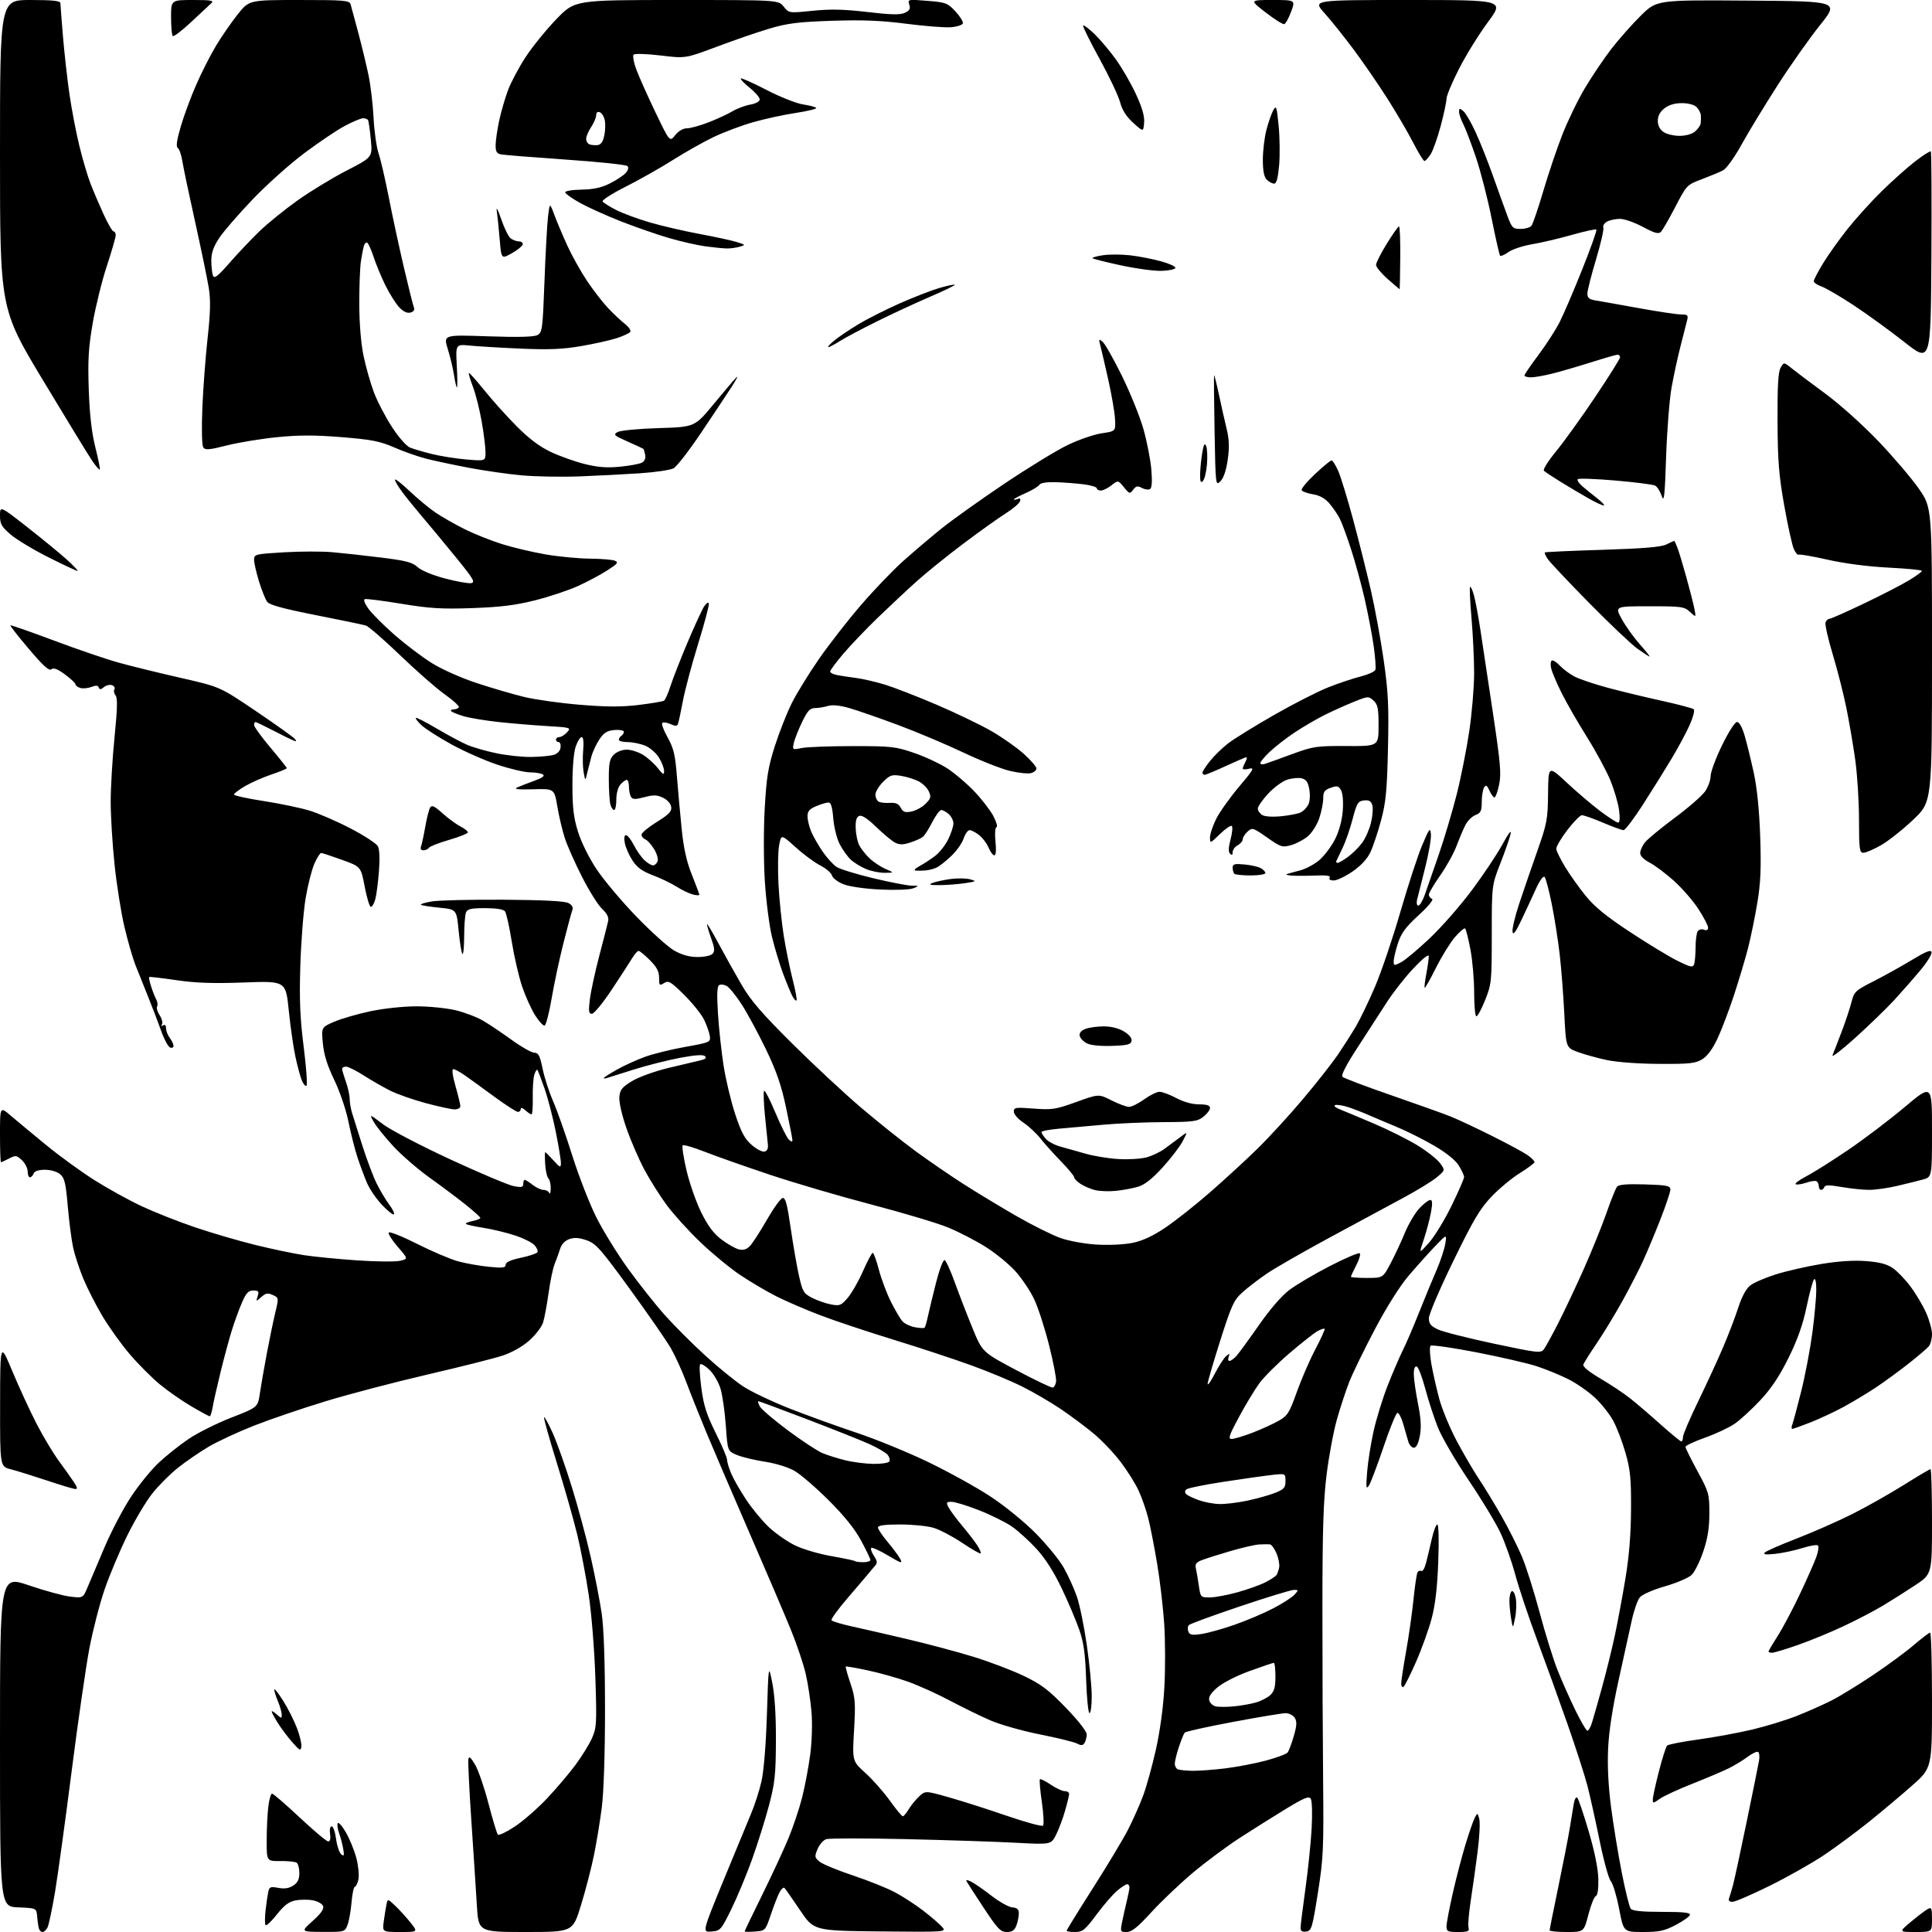 <?xml version="1.0" encoding="UTF-8" standalone="no"?>
<svg 
  version="1.1" 
  xmlns="http://www.w3.org/2000/svg" 
  xmlns:xlink="http://www.w3.org/1999/xlink" 
  xmlns:svg="http://www.w3.org/2000/svg"
  xmlns:rdf="http://www.w3.org/1999/02/22-rdf-syntax-ns#"
  xmlns:cc="http://creativecommons.org/ns#"
  xmlns:dc="http://purl.org/dc/elements/1.1/"
  viewBox="0 0 768 768"
  width="768"
  height="768"
>
<style>svg {background-color: white; }</style>"
<path stroke="none" fill="black" fill-rule="evenodd" d="M16.93,768.00C16.39,768.00 15.74,767.44 15.51,766.75C15.27,766.06 14.95,763.92 14.79,762.00C14.50,758.50 14.50,758.50 7.25,758.21C0.00,757.91 0.00,757.91 0.00,692.10C0.00,626.29 0.00,626.29 11.43,630.18C17.71,632.33 25.13,634.35 27.92,634.68C32.99,635.28 32.99,635.28 34.84,630.89C35.87,628.47 38.90,621.33 41.58,615.00C44.27,608.68 48.99,599.68 52.08,595.00C55.17,590.33 60.12,584.23 63.10,581.45C66.07,578.67 71.41,574.42 74.97,572.01C78.53,569.60 86.18,565.78 91.97,563.52C102.50,559.41 102.50,559.41 103.29,553.96C103.73,550.96 104.98,543.77 106.07,538.00C107.16,532.23 108.68,524.89 109.45,521.69C110.84,515.92 110.83,515.88 108.43,514.78C106.44,513.88 105.62,514.03 103.87,515.59C101.75,517.48 101.74,517.48 102.43,515.25C103.03,513.34 102.77,513.00 100.69,513.00C98.71,513.00 97.84,513.95 96.08,518.04C94.89,520.81 93.06,525.87 92.01,529.29C90.97,532.71 89.01,540.00 87.66,545.50C86.31,551.00 84.91,557.19 84.56,559.25C84.20,561.31 83.67,563.00 83.38,563.00C83.09,563.00 79.83,561.24 76.14,559.08C72.44,556.92 66.81,553.00 63.61,550.37C60.41,547.74 55.03,542.35 51.65,538.40C48.27,534.45 43.35,527.60 40.72,523.17C38.09,518.75 34.65,512.01 33.08,508.19C31.51,504.38 29.70,498.84 29.06,495.88C28.42,492.92 27.47,485.55 26.94,479.50C26.14,470.22 25.66,468.23 23.88,466.75C22.67,465.74 20.12,465.00 17.86,465.00C15.30,465.00 13.74,465.52 13.36,466.50C13.05,467.33 12.38,468.00 11.89,468.00C11.40,468.00 11.00,466.95 11.00,465.67C11.00,464.40 9.97,462.38 8.72,461.20C6.61,459.22 6.22,459.17 3.60,460.53C2.05,461.34 0.60,462.00 0.39,462.00C0.17,462.00 0.00,457.01 0.00,450.92C0.00,439.83 0.00,439.83 4.25,443.47C6.59,445.47 12.93,450.73 18.34,455.17C23.75,459.61 32.50,465.96 37.79,469.28C43.07,472.60 51.48,477.23 56.47,479.56C61.46,481.89 70.93,485.63 77.52,487.87C84.11,490.10 94.90,493.26 101.50,494.89C108.10,496.51 116.88,498.35 121.00,498.97C125.12,499.59 134.57,500.52 142.00,501.02C149.43,501.53 157.03,501.61 158.90,501.20C162.29,500.46 162.29,500.46 158.13,495.65C155.85,493.01 154.22,490.45 154.53,489.95C154.83,489.46 159.90,491.48 165.79,494.45C171.68,497.42 178.97,500.53 182.00,501.37C185.03,502.20 190.54,503.19 194.25,503.56C199.85,504.12 201.00,503.98 201.00,502.75C201.00,501.75 202.95,500.86 207.03,499.99C210.35,499.29 213.31,498.30 213.63,497.79C213.94,497.29 213.42,496.02 212.48,494.98C211.54,493.94 208.01,492.18 204.63,491.08C201.26,489.97 195.63,488.62 192.12,488.07C188.61,487.52 185.50,486.83 185.21,486.54C184.92,486.25 186.10,485.73 187.84,485.38C189.58,485.03 190.97,484.47 190.94,484.12C190.91,483.78 188.32,481.45 185.19,478.94C182.06,476.43 175.63,471.62 170.91,468.24C166.18,464.86 159.66,459.22 156.41,455.71C153.16,452.21 149.65,447.85 148.61,446.03C146.73,442.73 146.73,442.73 152.25,446.90C155.29,449.19 167.39,455.51 179.14,460.94C190.89,466.38 202.19,471.13 204.25,471.52C207.32,472.10 208.00,471.93 208.00,470.61C208.00,469.73 208.27,469.00 208.59,469.00C208.92,469.00 210.33,469.90 211.73,471.00C213.13,472.10 215.07,473.00 216.05,473.00C217.03,473.00 218.06,473.56 218.34,474.25C218.62,474.94 218.88,474.13 218.92,472.45C218.96,470.77 218.55,468.95 217.99,468.39C217.44,467.84 216.86,465.27 216.71,462.69C216.56,460.11 216.57,458.00 216.73,458.00C216.89,458.00 218.36,459.46 219.98,461.25C222.67,464.20 222.94,464.30 222.97,462.36C222.99,461.18 222.07,455.57 220.93,449.89C219.79,444.21 217.77,436.43 216.43,432.62C215.10,428.80 213.82,425.49 213.60,425.26C213.37,425.04 212.84,425.90 212.41,427.17C211.99,428.45 211.71,432.54 211.78,436.25C211.86,439.96 211.64,443.00 211.29,443.00C210.94,443.00 209.83,442.26 208.83,441.35C207.73,440.35 207.00,440.15 207.00,440.85C207.00,441.48 206.49,442.00 205.86,442.00C205.24,442.00 200.85,439.15 196.11,435.67C191.38,432.18 186.08,428.36 184.35,427.17C182.61,425.98 180.73,425.00 180.17,425.00C179.56,425.00 179.92,427.73 181.07,431.75C182.13,435.46 183.00,439.06 183.00,439.75C183.00,440.44 181.99,441.00 180.75,441.00C179.51,441.00 174.34,439.88 169.26,438.52C164.18,437.16 157.75,434.89 154.98,433.49C152.20,432.08 147.50,429.37 144.51,427.47C141.53,425.56 138.40,424.00 137.55,424.00C136.70,424.00 136.00,424.39 136.00,424.87C136.00,425.36 136.67,427.66 137.50,430.00C138.32,432.34 139.00,435.40 139.00,436.80C139.00,438.21 139.43,440.74 139.95,442.43C140.48,444.12 142.34,450.00 144.08,455.50C145.83,461.00 148.38,467.75 149.74,470.50C151.11,473.25 153.34,476.99 154.71,478.82C156.08,480.64 156.93,482.40 156.60,482.73C156.27,483.06 154.16,481.39 151.90,479.02C149.65,476.65 146.94,472.70 145.89,470.24C144.83,467.78 143.12,463.16 142.07,459.98C141.03,456.79 139.42,450.43 138.50,445.84C137.55,441.13 135.11,433.94 132.88,429.32C130.10,423.55 128.76,419.27 128.34,414.75C127.74,408.36 127.74,408.36 132.89,406.14C135.72,404.93 142.19,403.05 147.27,401.98C152.49,400.88 160.41,400.03 165.50,400.03C170.45,400.03 177.42,400.72 180.99,401.56C184.55,402.40 189.50,404.27 191.99,405.72C194.47,407.17 199.62,410.63 203.44,413.40C207.25,416.16 211.28,418.45 212.39,418.47C214.05,418.49 214.62,419.60 215.68,424.78C216.38,428.23 218.27,434.08 219.88,437.78C221.49,441.47 224.91,451.16 227.47,459.29C230.03,467.42 234.34,478.49 237.04,483.88C239.74,489.28 245.50,498.60 249.85,504.59C254.20,510.59 260.78,518.88 264.48,523.00C268.17,527.12 275.32,534.26 280.35,538.85C285.38,543.45 292.13,548.94 295.33,551.06C298.54,553.18 306.87,557.15 313.83,559.89C320.80,562.63 332.80,566.97 340.50,569.54C348.20,572.10 361.02,577.35 369.00,581.20C376.98,585.05 388.00,591.14 393.50,594.73C399.16,598.43 407.00,604.79 411.57,609.38C416.01,613.85 421.08,620.05 422.85,623.16C424.61,626.28 426.96,631.45 428.07,634.66C429.19,637.87 430.97,646.58 432.03,654.00C433.10,661.42 433.98,670.54 433.98,674.25C433.99,677.96 433.59,681.00 433.10,681.00C432.60,681.00 432.00,675.04 431.76,667.75C431.42,657.48 430.82,653.04 429.08,648.00C427.85,644.42 424.71,637.00 422.09,631.50C418.96,624.90 415.53,619.52 412.02,615.69C409.09,612.50 404.67,608.49 402.19,606.78C399.71,605.08 393.85,602.18 389.17,600.34C384.49,598.50 379.59,597.00 378.29,597.00C376.16,597.00 376.04,597.22 377.10,599.25C377.75,600.49 380.16,603.75 382.47,606.50C384.78,609.25 387.48,612.75 388.47,614.28C389.46,615.81 390.07,617.26 389.83,617.50C389.59,617.74 386.29,615.86 382.49,613.31C378.69,610.76 373.58,608.08 371.13,607.34C368.69,606.60 362.70,606.00 357.84,606.00C351.69,606.00 349.00,606.36 349.00,607.19C349.00,607.84 350.73,610.43 352.84,612.94C354.95,615.45 357.21,618.50 357.86,619.72C358.89,621.67 358.30,621.50 352.99,618.33C349.66,616.35 346.67,615.00 346.33,615.33C346.00,615.67 346.48,617.09 347.41,618.50C348.79,620.60 348.85,621.31 347.79,622.49C347.08,623.28 346.04,624.51 345.48,625.22C344.92,625.92 341.22,630.27 337.25,634.88C333.28,639.48 330.26,643.62 330.54,644.06C330.81,644.51 334.52,645.63 338.77,646.56C343.02,647.48 353.02,649.78 361.00,651.66C368.98,653.54 380.68,656.67 387.00,658.61C393.32,660.56 402.30,663.97 406.94,666.19C413.94,669.55 416.78,671.70 423.69,678.84C428.61,683.93 431.99,688.27 431.98,689.47C431.98,690.59 431.58,692.11 431.11,692.85C430.45,693.89 429.78,693.95 428.18,693.10C427.05,692.49 420.39,690.85 413.39,689.46C406.40,688.07 397.48,685.54 393.59,683.84C389.69,682.14 382.45,678.60 377.50,675.97C372.55,673.34 365.12,669.99 361.00,668.51C356.88,667.04 349.68,665.01 345.00,664.01C340.32,663.01 336.37,662.32 336.20,662.48C336.04,662.64 336.87,665.63 338.05,669.13C339.99,674.86 340.13,676.73 339.50,687.78C338.79,700.06 338.79,700.06 344.01,704.78C346.88,707.38 351.24,712.31 353.70,715.75C356.16,719.19 358.49,722.00 358.87,722.00C359.26,722.00 360.30,720.76 361.20,719.25C362.09,717.74 363.95,715.44 365.33,714.15C367.83,711.81 367.83,711.81 377.17,714.45C382.30,715.90 392.65,719.20 400.17,721.79C407.69,724.38 414.19,726.14 414.62,725.72C415.04,725.29 414.83,721.08 414.15,716.35C413.47,711.62 413.12,707.55 413.38,707.29C413.63,707.03 415.56,707.99 417.65,709.41C419.75,710.83 422.26,712.00 423.23,712.00C424.20,712.00 425.00,712.49 425.00,713.10C425.00,713.70 424.27,716.74 423.37,719.85C422.48,722.96 420.86,727.25 419.78,729.39C417.82,733.27 417.82,733.27 403.66,732.52C395.87,732.10 376.23,731.45 360.00,731.08C343.77,730.70 329.56,730.71 328.41,731.11C327.25,731.51 325.71,733.28 324.98,735.06C323.74,738.03 323.81,738.43 325.83,740.07C327.04,741.04 332.99,743.50 339.05,745.52C345.12,747.54 352.65,750.56 355.79,752.23C358.93,753.91 363.98,757.19 367.00,759.52C370.02,761.85 373.36,764.72 374.42,765.90C376.34,768.03 376.34,768.03 349.93,767.77C323.53,767.50 323.53,767.50 318.01,759.31C314.98,754.81 312.20,750.83 311.83,750.48C311.46,750.12 310.60,750.88 309.90,752.16C309.21,753.45 307.66,757.42 306.45,761.00C304.26,767.49 304.25,767.50 300.13,767.81C297.86,767.98 296.00,767.96 296.00,767.77C296.00,767.58 299.16,761.00 303.03,753.16C306.89,745.31 311.58,735.21 313.44,730.70C315.31,726.19 317.75,718.90 318.86,714.50C319.97,710.10 321.42,702.46 322.07,697.52C322.75,692.32 322.97,685.16 322.58,680.52C322.21,676.12 321.20,669.36 320.32,665.52C319.45,661.68 316.81,653.80 314.45,648.02C312.10,642.23 304.69,624.90 297.99,609.50C291.29,594.10 283.57,576.10 280.82,569.50C278.08,562.90 274.49,553.90 272.84,549.50C271.20,545.10 268.46,539.07 266.77,536.11C265.08,533.14 257.77,522.57 250.52,512.61C238.77,496.44 236.92,494.34 233.22,493.04C230.23,491.99 228.31,491.86 226.31,492.56C224.53,493.19 223.21,494.60 222.62,496.52C222.11,498.16 221.15,500.85 220.47,502.50C219.79,504.15 218.71,509.32 218.07,514.00C217.42,518.67 216.44,523.95 215.88,525.73C215.32,527.50 212.83,530.74 210.35,532.92C207.60,535.34 203.44,537.68 199.67,538.91C196.28,540.02 182.93,543.39 170.00,546.38C157.07,549.38 138.85,554.16 129.50,557.00C120.15,559.85 107.33,564.22 101.00,566.71C94.67,569.20 86.58,572.96 83.00,575.06C79.42,577.17 73.92,580.94 70.76,583.45C67.60,585.96 62.97,590.60 60.48,593.76C57.98,596.92 53.51,604.45 50.54,610.50C47.57,616.55 43.55,626.12 41.60,631.77C39.65,637.42 36.92,647.99 35.53,655.27C34.15,662.55 30.98,684.48 28.49,704.00C26.00,723.52 23.03,745.12 21.89,752.00C20.74,758.87 19.38,765.28 18.87,766.25C18.35,767.21 17.48,768.00 16.93,768.00zM128.27,767.96C119.50,767.91 119.50,767.91 124.28,763.62C127.61,760.64 128.87,758.84 128.44,757.69C128.09,756.79 126.28,755.77 124.40,755.42C122.53,755.06 119.42,755.07 117.49,755.44C114.87,755.93 112.98,757.35 110.10,760.99C107.97,763.69 105.95,765.61 105.60,765.27C105.26,764.93 105.24,762.36 105.55,759.57C105.86,756.78 106.34,753.44 106.61,752.15C107.04,750.05 107.47,749.87 110.63,750.46C113.09,750.92 114.90,750.64 116.58,749.54C118.36,748.37 119.00,747.05 119.00,744.54C119.00,742.66 118.50,740.81 117.88,740.43C117.27,740.05 114.35,739.76 111.38,739.79C106.00,739.84 106.00,739.84 106.01,731.67C106.01,727.18 106.30,721.14 106.65,718.25C106.99,715.36 107.67,713.00 108.15,713.00C108.63,713.00 113.58,717.27 119.15,722.50C124.73,727.73 129.82,732.00 130.47,732.00C131.22,732.00 131.49,730.89 131.21,729.00C130.96,727.25 131.22,726.00 131.85,726.00C132.45,726.00 133.23,728.24 133.59,730.98C133.96,733.72 134.87,736.48 135.63,737.10C136.76,738.04 136.90,737.65 136.42,734.87C136.09,733.02 135.37,730.29 134.82,728.80C134.26,727.32 133.99,725.53 134.23,724.82C134.46,724.12 135.90,725.67 137.42,728.27C138.94,730.87 140.85,735.52 141.65,738.60C142.46,741.68 142.83,745.51 142.48,747.10C142.13,748.70 141.49,750.00 141.06,750.00C140.63,750.00 140.03,752.81 139.74,756.25C139.45,759.69 138.72,763.74 138.13,765.25C137.06,767.96 136.94,768.00 128.27,767.96zM159.07,768.00C151.98,768.00 151.98,768.00 152.55,763.75C152.87,761.41 153.35,758.43 153.62,757.11C154.11,754.73 154.11,754.73 157.15,757.61C158.82,759.20 161.53,762.19 163.18,764.25C166.17,768.00 166.17,768.00 159.07,768.00zM208.94,768.00C190.19,768.00 190.19,768.00 189.55,757.25C189.19,751.34 188.22,736.28 187.37,723.78C186.53,711.28 186.00,700.26 186.18,699.29C186.43,697.98 187.13,698.55 188.86,701.48C190.14,703.66 192.54,710.63 194.19,716.97C195.83,723.31 197.51,728.85 197.92,729.28C198.33,729.72 201.39,728.25 204.72,726.03C208.05,723.81 213.78,718.80 217.46,714.90C221.13,711.00 226.20,705.04 228.71,701.65C231.22,698.27 234.18,693.48 235.29,691.02C237.16,686.84 237.26,685.19 236.67,667.02C236.32,656.24 235.15,641.55 234.06,634.21C232.97,626.90 230.92,616.10 229.51,610.21C228.09,604.32 224.44,591.47 221.39,581.66C218.34,571.85 216.04,563.63 216.28,563.39C216.52,563.15 218.09,566.04 219.78,569.81C221.47,573.59 224.86,583.16 227.31,591.09C229.77,599.01 233.16,611.58 234.84,619.00C236.52,626.42 238.48,636.55 239.20,641.50C240.03,647.25 240.50,660.96 240.50,679.50C240.50,697.15 240.00,712.42 239.22,718.51C238.52,724.02 237.10,732.63 236.07,737.64C235.05,742.65 232.74,751.53 230.94,757.38C227.68,768.00 227.68,768.00 208.94,768.00zM282.82,767.81C279.13,768.11 279.13,768.11 287.67,747.31C292.37,735.86 297.32,723.88 298.67,720.69C300.03,717.49 301.83,711.86 302.68,708.19C303.62,704.11 304.47,693.69 304.86,681.50C305.50,661.50 305.50,661.50 307.00,669.00C307.97,673.85 308.48,681.97 308.44,692.00C308.38,705.50 308.03,708.81 305.68,717.70C304.20,723.30 301.16,732.98 298.93,739.20C296.69,745.41 292.98,754.33 290.68,759.00C286.65,767.19 286.36,767.51 282.82,767.81zM400.21,768.00C397.73,768.00 396.57,766.78 390.94,758.25C387.40,752.89 384.34,748.12 384.13,747.65C383.93,747.19 384.83,747.35 386.13,748.02C387.44,748.69 391.05,751.21 394.17,753.62C397.29,756.03 401.00,758.11 402.42,758.22C404.35,758.38 405.00,758.99 405.00,760.65C405.00,761.87 404.56,764.02 404.02,765.43C403.29,767.36 402.34,768.00 400.21,768.00zM427.36,768.00C425.51,768.00 424.00,767.77 424.00,767.48C424.00,767.20 428.73,759.53 434.52,750.45C440.31,741.36 446.60,730.87 448.50,727.14C450.40,723.40 453.05,717.46 454.37,713.92C455.70,710.39 458.00,702.11 459.48,695.52C461.14,688.10 462.43,678.59 462.87,670.52C463.25,663.36 463.22,652.16 462.80,645.64C462.37,639.12 461.11,628.32 459.99,621.64C458.88,614.96 457.28,606.80 456.44,603.50C455.60,600.20 453.87,595.25 452.60,592.50C451.33,589.75 448.13,584.65 445.49,581.16C442.85,577.67 438.03,572.60 434.77,569.88C431.51,567.17 425.61,562.77 421.66,560.11C417.71,557.45 410.89,553.46 406.49,551.25C402.10,549.04 392.88,545.19 386.00,542.71C379.12,540.22 365.18,535.62 355.00,532.49C344.83,529.37 331.86,525.04 326.18,522.88C320.50,520.72 312.62,517.33 308.68,515.34C304.73,513.35 298.15,509.47 294.06,506.71C289.97,503.95 282.88,498.09 278.29,493.68C273.70,489.28 267.75,482.71 265.07,479.09C262.38,475.46 258.38,469.12 256.18,465.00C253.97,460.88 250.76,453.47 249.04,448.54C247.22,443.34 246.03,438.12 246.20,436.11C246.45,433.20 247.24,432.20 251.19,429.78C253.83,428.16 260.18,425.86 265.69,424.53C271.09,423.22 276.80,421.87 278.39,421.52C280.38,421.09 280.97,420.57 280.26,419.86C279.56,419.16 276.45,419.36 270.40,420.49C265.55,421.40 257.28,423.49 252.04,425.13C246.79,426.77 241.94,428.30 241.25,428.53C240.56,428.75 240.00,428.76 240.00,428.54C240.00,428.32 242.36,426.81 245.25,425.18C248.14,423.55 253.20,421.25 256.51,420.06C259.81,418.88 267.01,417.11 272.51,416.14C282.11,414.43 282.49,414.27 282.18,411.93C282.00,410.59 281.00,407.70 279.96,405.50C278.92,403.30 275.34,398.81 272.02,395.52C266.61,390.17 265.76,389.67 263.99,390.78C262.15,391.92 262.00,391.76 262.00,388.68C262.00,386.16 261.09,384.43 258.33,381.67C256.32,379.65 254.30,378.00 253.86,378.00C253.41,378.00 252.30,379.24 251.39,380.75C250.48,382.26 246.83,387.89 243.28,393.25C239.74,398.61 236.14,403.00 235.30,403.00C234.02,403.00 233.89,402.06 234.48,397.25C234.87,394.09 236.55,386.32 238.21,380.00C239.87,373.68 241.46,367.49 241.73,366.26C242.08,364.67 241.38,363.21 239.31,361.26C237.71,359.74 234.12,354.00 231.33,348.50C228.54,343.00 225.47,336.10 224.52,333.16C223.56,330.22 222.23,324.60 221.56,320.66C220.35,313.50 220.35,313.50 211.92,313.75C206.13,313.92 204.13,313.71 205.50,313.07C206.60,312.56 209.66,311.36 212.31,310.41C215.60,309.23 216.70,308.43 215.81,307.86C215.09,307.40 212.77,307.02 210.65,307.02C208.53,307.01 202.68,305.63 197.65,303.95C192.62,302.27 184.42,298.64 179.42,295.89C174.43,293.13 169.12,289.74 167.61,288.34C166.10,286.94 165.06,285.60 165.30,285.37C165.54,285.13 169.28,287.04 173.61,289.61C177.95,292.17 183.40,295.09 185.73,296.09C188.05,297.09 193.32,298.61 197.44,299.45C201.55,300.30 207.75,300.96 211.21,300.90C214.67,300.85 218.62,300.49 220.00,300.11C221.54,299.68 222.62,298.57 222.82,297.21C223.00,295.99 222.66,295.00 222.07,295.00C221.48,295.00 221.00,294.55 221.00,294.00C221.00,293.45 221.61,293.00 222.35,293.00C223.08,293.00 224.46,292.14 225.41,291.10C227.09,289.24 226.88,289.18 217.32,288.61C211.92,288.29 203.22,287.56 198.00,286.99C192.78,286.42 186.62,285.39 184.32,284.71C182.02,284.02 179.80,283.14 179.40,282.73C179.00,282.33 179.39,282.00 180.27,282.00C181.16,282.00 182.11,281.62 182.40,281.17C182.68,280.71 180.21,278.43 176.90,276.10C173.60,273.77 165.61,266.77 159.15,260.56C152.68,254.35 146.52,248.99 145.45,248.66C144.38,248.33 135.40,246.46 125.50,244.51C112.67,241.98 107.13,240.47 106.22,239.25C105.51,238.30 104.05,234.66 102.97,231.16C101.89,227.66 101.00,223.77 101.00,222.52C101.00,220.34 101.41,220.23 112.83,219.55C119.33,219.16 128.00,219.14 132.08,219.50C136.16,219.86 144.90,220.82 151.50,221.64C161.40,222.86 163.94,223.53 166.00,225.43C167.47,226.78 171.93,228.64 176.80,229.93C181.37,231.14 186.05,231.98 187.22,231.81C189.06,231.54 188.30,230.24 181.19,221.50C176.71,216.00 170.74,208.80 167.92,205.50C165.11,202.20 161.50,197.74 159.90,195.60C158.31,193.45 157.00,191.25 157.00,190.70C157.00,190.15 159.59,192.15 162.75,195.15C165.91,198.15 170.53,201.98 173.00,203.67C175.47,205.36 180.65,208.32 184.50,210.25C188.35,212.18 195.10,214.89 199.50,216.27C203.90,217.65 211.74,219.51 216.93,220.39C222.11,221.28 229.99,222.03 234.43,222.07C238.87,222.11 243.35,222.47 244.38,222.88C245.99,223.51 245.54,224.09 241.35,226.77C238.65,228.51 233.41,231.30 229.69,232.98C225.98,234.67 218.35,237.21 212.72,238.63C204.94,240.59 198.99,241.33 187.80,241.73C175.57,242.16 170.83,241.87 159.61,240.02C152.19,238.79 145.63,237.96 145.03,238.16C144.38,238.37 144.98,239.95 146.48,242.01C147.87,243.93 152.50,248.56 156.76,252.30C161.02,256.03 167.65,261.07 171.50,263.49C175.51,266.01 183.16,269.43 189.42,271.50C195.42,273.49 203.97,275.99 208.42,277.06C212.86,278.13 222.88,279.53 230.69,280.17C241.27,281.04 247.18,281.05 253.95,280.22C258.94,279.61 263.43,278.85 263.94,278.54C264.44,278.23 265.60,275.62 266.52,272.74C267.45,269.86 270.48,262.10 273.26,255.50C276.05,248.90 279.02,242.43 279.87,241.11C280.72,239.80 281.58,239.23 281.78,239.84C281.99,240.46 280.09,247.63 277.56,255.79C275.04,263.95 272.30,274.20 271.48,278.56C270.65,282.93 269.77,287.06 269.52,287.74C269.17,288.71 268.50,288.73 266.53,287.83C265.13,287.20 263.67,287.00 263.27,287.39C262.88,287.79 263.84,290.39 265.41,293.18C267.76,297.38 268.40,300.01 269.06,308.38C269.50,313.94 270.36,323.42 270.97,329.43C271.76,337.25 272.91,342.45 275.04,347.75C276.67,351.82 278.00,355.39 278.00,355.68C278.00,355.98 276.84,355.93 275.42,355.57C274.00,355.21 271.07,353.81 268.91,352.44C266.75,351.08 262.50,349.04 259.45,347.90C255.37,346.37 253.27,344.85 251.48,342.15C250.14,340.12 248.75,337.01 248.40,335.23C247.98,333.15 248.14,332.00 248.85,332.00C249.46,332.00 250.87,333.78 251.98,335.96C253.09,338.14 254.99,340.84 256.19,341.96C257.39,343.08 258.92,344.00 259.58,344.00C260.24,344.00 261.06,343.27 261.40,342.39C261.75,341.50 261.11,339.29 259.99,337.49C258.87,335.68 257.29,333.94 256.48,333.63C255.67,333.32 255.00,332.49 255.01,331.78C255.02,331.08 257.75,328.81 261.08,326.75C265.95,323.73 267.08,322.56 266.82,320.76C266.63,319.45 265.27,317.93 263.55,317.11C261.14,315.96 259.77,315.92 256.13,316.89C252.56,317.84 251.51,317.82 250.85,316.79C250.40,316.08 250.02,314.26 250.02,312.75C250.01,311.24 249.62,310.00 249.15,310.00C248.69,310.00 247.57,310.82 246.65,311.83C245.67,312.92 245.00,315.35 245.00,317.83C245.00,320.12 244.60,322.00 244.12,322.00C243.63,322.00 242.96,320.99 242.63,319.75C242.30,318.51 242.02,314.01 242.01,309.75C242.00,303.32 242.34,301.66 244.00,300.00C245.15,298.85 247.33,298.00 249.13,298.00C250.85,298.00 253.77,298.93 255.62,300.07C257.46,301.21 260.09,303.57 261.47,305.32C263.59,308.01 263.98,308.19 263.99,306.50C263.99,305.40 263.08,303.01 261.97,301.19C260.86,299.37 258.41,297.23 256.51,296.44C254.61,295.65 251.47,295.00 249.53,295.00C247.59,295.00 246.00,294.58 246.00,294.06C246.00,293.54 246.45,292.84 247.00,292.50C247.55,292.16 248.00,291.43 248.00,290.88C248.00,290.33 246.33,290.02 244.28,290.19C241.34,290.44 240.09,291.21 238.27,293.91C237.02,295.78 235.56,298.93 235.04,300.91C234.52,302.88 233.77,305.85 233.37,307.50C232.65,310.50 232.65,310.50 232.01,307.00C231.65,305.07 231.57,301.14 231.82,298.25C232.11,294.92 231.89,293.00 231.22,293.00C230.63,293.00 229.57,294.69 228.86,296.75C228.08,298.98 227.55,305.17 227.55,312.00C227.55,321.11 228.01,324.99 229.78,330.68C231.09,334.88 234.17,341.08 237.23,345.66C240.11,349.95 247.17,358.35 252.94,364.31C258.70,370.28 265.41,376.33 267.85,377.76C270.88,379.53 273.82,380.38 277.09,380.43C279.75,380.47 282.47,379.93 283.17,379.22C284.21,378.19 284.13,377.03 282.73,373.09C281.78,370.42 281.01,367.84 281.02,367.37C281.03,366.89 283.08,370.32 285.59,374.99C288.09,379.65 292.24,387.08 294.81,391.49C298.44,397.74 302.89,402.89 314.99,414.90C323.52,423.38 335.90,434.89 342.50,440.49C349.10,446.10 358.77,453.81 364.00,457.64C369.23,461.46 377.77,467.33 383.00,470.67C388.23,474.02 397.68,479.73 404.00,483.37C410.32,487.01 418.20,490.94 421.50,492.11C424.95,493.33 431.12,494.45 436.00,494.74C440.87,495.03 446.97,494.73 450.28,494.05C454.21,493.23 458.38,491.29 463.28,487.98C467.25,485.31 475.23,479.00 481.00,473.96C486.77,468.93 495.25,461.14 499.84,456.65C504.42,452.17 512.57,443.28 517.95,436.90C523.32,430.52 529.56,422.59 531.81,419.28C534.06,415.96 537.30,410.89 539.01,407.99C540.71,405.10 544.14,397.96 546.63,392.13C549.12,386.30 553.64,372.98 556.66,362.52C559.69,352.06 563.59,340.12 565.33,336.00C568.21,329.18 568.53,328.79 568.81,331.65C568.97,333.39 567.92,339.46 566.46,345.15C565.01,350.84 563.58,356.51 563.29,357.75C563.00,358.99 563.23,360.00 563.80,360.00C564.37,360.00 565.52,358.09 566.36,355.75C567.20,353.41 569.72,346.17 571.95,339.67C574.19,333.16 577.40,322.36 579.09,315.67C580.78,308.97 583.02,297.65 584.08,290.50C585.13,283.35 585.99,273.00 585.99,267.50C585.98,262.00 585.51,252.16 584.94,245.63C584.37,239.11 584.11,233.55 584.38,233.29C584.64,233.03 585.33,234.54 585.92,236.66C586.50,238.77 587.67,245.00 588.50,250.50C589.34,256.00 591.59,270.95 593.51,283.73C596.48,303.53 596.83,307.69 595.91,311.98C595.32,314.74 594.49,317.00 594.08,317.00C593.66,317.00 592.77,315.79 592.09,314.30C591.11,312.14 590.68,311.89 589.95,313.05C589.44,313.85 589.02,316.42 589.02,318.77C589.00,322.39 588.62,323.19 586.55,323.98C585.20,324.49 583.41,326.25 582.56,327.88C581.72,329.50 580.13,333.26 579.02,336.22C577.91,339.18 574.98,344.48 572.50,348.00C570.03,351.51 568.00,354.94 568.00,355.61C568.00,356.28 568.56,357.05 569.25,357.31C569.99,357.59 567.83,360.23 563.93,363.81C558.72,368.59 557.01,370.91 555.68,375.03C554.76,377.89 554.00,381.09 554.00,382.14C554.00,383.93 554.19,383.95 556.91,382.54C558.52,381.72 563.65,377.41 568.33,372.99C573.01,368.56 580.56,359.96 585.09,353.87C589.63,347.79 595.10,339.59 597.24,335.66C599.63,331.26 600.89,329.64 600.50,331.45C600.15,333.07 598.32,338.34 596.43,343.17C593.00,351.96 593.00,351.96 593.00,371.47C593.00,390.16 592.89,391.25 590.39,397.49C588.96,401.07 587.39,404.00 586.89,404.00C586.40,404.00 586.00,399.76 586.00,394.59C586.00,389.41 585.33,381.70 584.52,377.44C583.71,373.19 582.76,369.44 582.43,369.10C582.09,368.77 580.27,370.30 578.38,372.50C576.49,374.70 573.08,380.21 570.81,384.75C568.53,389.29 566.52,392.85 566.33,392.66C566.14,392.48 566.44,389.94 567.00,387.03C567.55,384.11 567.98,381.00 567.96,380.11C567.93,379.13 565.52,381.05 561.81,385.00C558.45,388.57 553.69,394.65 551.23,398.50C548.77,402.35 543.59,410.35 539.72,416.29C535.18,423.24 533.02,427.42 533.64,428.04C534.18,428.58 542.91,431.88 553.06,435.39C563.20,438.90 573.84,442.70 576.69,443.85C579.55,444.99 586.97,448.47 593.19,451.59C599.41,454.70 605.74,458.12 607.25,459.19C608.76,460.26 610.00,461.49 610.00,461.93C610.00,462.36 607.40,464.32 604.23,466.28C601.05,468.24 595.96,472.46 592.90,475.67C588.31,480.49 585.68,484.94 577.68,501.36C572.35,512.29 568.00,522.47 568.00,524.00C568.00,526.19 568.74,527.12 571.56,528.46C573.51,529.39 583.52,531.93 593.79,534.11C611.25,537.82 612.55,537.97 613.72,536.36C614.42,535.42 616.96,530.78 619.37,526.07C621.78,521.36 626.35,511.68 629.52,504.58C632.69,497.47 636.75,487.44 638.55,482.30C640.34,477.15 642.26,472.39 642.81,471.72C643.52,470.87 646.85,470.59 653.91,470.82C662.71,471.09 664.00,471.36 664.00,472.87C664.00,473.83 662.24,479.09 660.10,484.56C657.95,490.03 654.87,497.43 653.24,501.00C651.62,504.57 647.93,511.77 645.03,517.00C642.14,522.23 637.56,529.77 634.85,533.78C632.13,537.78 629.69,541.65 629.41,542.38C629.08,543.23 631.55,545.27 636.20,548.00C640.21,550.36 645.52,553.89 648.00,555.86C650.48,557.82 655.92,562.48 660.09,566.21C664.27,569.94 667.98,573.00 668.34,573.00C668.70,573.00 669.00,572.21 669.00,571.25C669.01,570.29 671.74,563.88 675.08,557.00C678.42,550.12 682.88,540.45 684.99,535.50C687.10,530.55 689.80,523.47 691.00,519.76C692.37,515.49 694.10,512.28 695.72,511.01C697.12,509.90 701.69,507.92 705.88,506.60C710.07,505.28 718.18,503.42 723.89,502.47C730.72,501.33 736.83,500.93 741.72,501.30C747.09,501.70 750.07,502.48 752.39,504.07C754.17,505.28 757.34,508.58 759.44,511.39C761.55,514.20 764.33,518.88 765.63,521.78C766.93,524.68 768.00,528.53 768.00,530.34C768.00,532.14 767.44,534.31 766.75,535.16C766.06,536.01 762.35,539.18 758.50,542.20C754.65,545.22 748.80,549.48 745.50,551.67C742.20,553.85 736.58,557.23 733.00,559.19C729.42,561.14 723.50,563.92 719.83,565.37C716.16,566.82 712.85,568.00 712.47,568.00C712.09,568.00 712.10,567.21 712.47,566.25C712.85,565.29 714.46,559.28 716.05,552.91C717.63,546.53 719.62,536.05 720.47,529.61C721.31,523.17 722.00,515.58 722.00,512.75C722.00,509.72 721.64,507.99 721.12,508.55C720.63,509.07 719.29,514.00 718.14,519.50C716.66,526.58 714.57,532.50 710.98,539.76C707.40,547.00 704.10,551.96 699.76,556.60C696.38,560.21 691.78,564.43 689.55,565.97C687.31,567.50 682.00,570.00 677.74,571.51C673.48,573.02 670.00,574.66 670.00,575.14C670.00,575.62 672.14,579.95 674.75,584.76C679.29,593.12 679.50,593.85 679.50,601.50C679.50,607.32 678.84,611.48 677.07,616.75C675.73,620.73 673.63,624.93 672.41,626.09C671.18,627.24 666.43,629.26 661.84,630.59C657.06,631.96 652.80,633.84 651.85,634.98C650.95,636.07 649.50,640.23 648.63,644.23C647.76,648.23 645.41,658.92 643.40,668.00C641.02,678.76 639.57,688.19 639.25,695.10C638.93,702.06 639.34,710.12 640.45,718.60C641.38,725.69 643.29,737.35 644.70,744.50C646.10,751.65 647.69,758.06 648.24,758.75C648.94,759.62 652.74,760.00 660.71,760.00C669.38,760.00 672.07,760.30 671.75,761.24C671.53,761.92 668.96,763.72 666.06,765.24C661.62,767.56 659.54,768.00 653.08,768.00C645.39,768.00 645.39,768.00 643.62,758.75C642.64,753.66 641.16,748.74 640.33,747.81C639.49,746.88 637.50,739.68 635.90,731.81C634.30,723.94 632.11,714.10 631.04,709.94C629.97,705.79 626.41,694.76 623.14,685.44C619.88,676.12 614.44,661.08 611.07,652.01C607.69,642.94 603.77,631.24 602.36,626.01C600.94,620.78 598.33,613.35 596.55,609.50C594.77,605.65 589.06,596.20 583.86,588.49C578.66,580.79 573.15,571.35 571.62,567.52C570.09,563.69 567.82,556.75 566.58,552.09C565.35,547.42 563.81,543.44 563.17,543.22C562.43,542.98 562.00,544.07 562.00,546.17C562.00,548.00 562.74,553.25 563.65,557.83C564.86,563.93 565.06,567.41 564.40,570.83C563.81,573.87 562.99,575.50 562.02,575.50C561.21,575.50 560.22,574.38 559.81,573.00C559.40,571.62 558.49,568.48 557.79,566.00C557.08,563.52 556.05,561.56 555.50,561.64C554.95,561.71 552.47,567.79 549.99,575.14C547.51,582.49 544.90,589.40 544.18,590.50C543.06,592.21 542.96,591.43 543.45,585.18C543.77,581.15 544.93,573.83 546.02,568.90C547.12,563.97 549.65,555.79 551.64,550.72C553.64,545.65 556.32,539.40 557.61,536.83C558.90,534.26 561.80,527.51 564.06,521.83C566.32,516.15 569.44,508.57 571.00,505.00C572.56,501.43 574.13,496.70 574.50,494.50C575.16,490.50 575.16,490.50 570.33,495.54C567.67,498.31 562.93,503.62 559.78,507.33C556.37,511.36 551.00,519.92 546.46,528.55C542.27,536.50 537.74,545.82 536.38,549.25C535.03,552.69 532.81,559.43 531.45,564.22C530.09,569.02 528.24,578.92 527.34,586.22C526.06,596.51 525.69,608.40 525.68,639.00C525.67,660.73 525.80,691.77 525.96,708.00C526.22,735.02 526.05,738.76 523.87,752.50C521.67,766.45 521.34,767.52 519.25,767.82C517.62,768.05 517.00,767.64 517.00,766.32C517.00,765.32 517.86,758.42 518.90,751.00C519.94,743.58 521.06,732.77 521.39,727.00C521.72,721.13 521.58,715.86 521.06,715.05C520.31,713.87 518.55,714.58 511.32,718.97C506.47,721.92 498.23,727.10 493.00,730.48C487.77,733.86 479.32,740.13 474.22,744.42C469.12,748.70 461.69,755.76 457.72,760.10C452.22,766.12 449.88,768.00 447.88,768.00C445.33,768.00 445.28,767.89 446.11,763.75C446.59,761.41 447.42,757.70 447.96,755.50C448.51,753.30 448.96,750.94 448.98,750.25C448.99,749.56 448.58,749.00 448.08,749.00C447.57,749.00 445.77,750.16 444.08,751.59C442.39,753.01 438.69,757.28 435.87,761.09C431.28,767.25 430.36,768.00 427.36,768.00zM579.62,768.00C575.49,768.00 575.00,767.76 575.01,765.75C575.01,764.51 576.13,758.62 577.48,752.65C578.83,746.68 581.13,737.90 582.57,733.15C584.02,728.39 585.69,723.60 586.28,722.50C587.30,720.58 587.38,720.60 588.03,723.04C588.41,724.44 588.11,730.29 587.38,736.04C586.64,741.79 585.42,750.51 584.66,755.42C583.90,760.32 583.49,765.16 583.75,766.17C584.17,767.75 583.60,768.00 579.62,768.00zM622.81,768.00C619.06,768.00 616.00,767.70 616.00,767.33C616.00,766.96 617.55,759.20 619.45,750.08C621.34,740.96 623.37,730.58 623.96,727.00C624.55,723.42 625.28,718.98 625.58,717.12C625.90,715.22 626.51,714.12 627.00,714.62C627.47,715.10 629.51,721.12 631.53,728.00C633.89,735.99 635.27,742.82 635.36,746.91C635.45,750.94 635.08,753.47 634.36,753.71C633.73,753.92 632.41,757.22 631.42,761.05C629.61,768.00 629.61,768.00 622.81,768.00zM761.39,768.00C754.78,768.00 754.78,768.00 759.64,763.94C762.31,761.70 765.29,759.44 766.25,758.90C767.81,758.03 768.00,758.47 768.00,762.96C768.00,768.00 768.00,768.00 761.39,768.00zM688.70,756.00C687.47,756.00 686.98,755.50 687.32,754.60C687.62,753.84 688.33,751.47 688.90,749.35C689.47,747.23 691.93,735.83 694.37,724.00C696.81,712.17 699.02,701.25 699.27,699.73C699.52,698.20 699.34,696.71 698.87,696.42C698.40,696.13 696.55,696.99 694.76,698.33C692.97,699.67 689.64,701.71 687.36,702.85C685.08,703.99 678.56,706.77 672.86,709.02C667.16,711.26 661.26,713.99 659.75,715.08C657.19,716.92 657.00,716.94 657.02,715.28C657.03,714.30 658.12,709.28 659.45,704.12C660.77,698.96 662.24,694.36 662.70,693.90C663.17,693.43 668.71,692.35 675.02,691.48C681.34,690.62 691.03,688.84 696.56,687.52C702.09,686.21 710.10,683.75 714.35,682.06C718.60,680.37 724.70,677.67 727.91,676.05C731.12,674.43 738.49,669.92 744.30,666.04C750.11,662.15 757.49,656.73 760.68,654.00C763.88,651.26 766.84,649.01 767.25,649.01C767.66,649.00 768.00,661.11 768.00,675.91C768.00,702.82 768.00,702.82 760.02,709.86C755.63,713.73 747.87,720.25 742.77,724.34C737.67,728.43 729.67,734.34 725.00,737.48C720.33,740.61 710.68,746.06 703.56,749.59C696.44,753.11 689.75,756.00 688.70,756.00zM474.03,703.92C476.52,703.96 482.37,703.53 487.03,702.96C491.69,702.39 498.97,700.99 503.21,699.86C507.45,698.73 511.33,697.28 511.84,696.65C512.34,696.02 513.45,693.08 514.30,690.12C515.51,685.93 515.60,684.33 514.69,682.87C514.04,681.84 512.39,681.01 511.01,681.02C509.63,681.03 500.21,682.59 490.07,684.50C479.93,686.40 471.33,688.31 470.95,688.73C470.57,689.15 469.53,691.72 468.63,694.43C467.73,697.14 467.00,700.14 467.00,701.09C467.00,702.05 467.56,703.06 468.25,703.34C468.94,703.62 471.54,703.88 474.03,703.92zM119.80,694.34C119.54,696.10 119.09,695.88 116.22,692.60C114.41,690.54 111.82,687.10 110.47,684.95C109.11,682.80 108.00,680.74 108.00,680.36C108.00,679.99 108.90,680.50 110.00,681.50C111.83,683.15 112.00,683.16 112.00,681.62C112.00,680.69 111.33,678.32 110.50,676.35C109.67,674.37 109.01,672.25 109.02,671.63C109.04,671.01 110.60,672.98 112.51,676.00C114.42,679.02 116.90,683.94 118.04,686.92C119.17,689.89 119.96,693.24 119.80,694.34zM631.03,688.00C631.48,688.00 632.30,686.54 632.85,684.75C633.41,682.96 635.23,676.55 636.90,670.50C638.56,664.45 640.84,655.23 641.95,650.00C643.06,644.77 644.94,634.65 646.13,627.50C647.60,618.64 648.31,609.88 648.36,600.00C648.43,587.77 648.08,584.25 646.16,577.53C644.91,573.15 642.71,567.40 641.27,564.76C639.83,562.11 636.54,557.97 633.95,555.55C631.37,553.14 626.61,549.83 623.38,548.22C620.14,546.60 614.55,544.31 610.96,543.13C607.36,541.94 596.56,539.45 586.96,537.58C577.35,535.72 569.13,534.54 568.68,534.96C568.23,535.39 568.37,538.61 568.98,542.12C569.60,545.63 571.00,551.88 572.11,556.00C573.21,560.12 576.37,567.74 579.13,572.92C581.89,578.10 585.84,584.85 587.90,587.92C589.96,590.99 593.96,597.55 596.78,602.50C599.61,607.45 603.29,614.75 604.97,618.72C606.65,622.69 609.82,632.71 612.03,641.00C614.24,649.28 617.42,659.54 619.10,663.78C620.79,668.03 623.97,675.21 626.19,679.75C628.40,684.29 630.58,688.00 631.03,688.00zM490.50,678.31C493.25,678.05 497.18,677.35 499.22,676.77C501.27,676.18 503.86,674.85 504.97,673.81C506.53,672.36 507.00,670.66 507.00,666.46C507.00,663.46 506.72,661.00 506.37,661.00C506.02,661.00 501.70,662.46 496.76,664.25C491.64,666.10 486.15,668.90 483.98,670.75C481.30,673.05 480.34,674.57 480.70,675.94C480.97,677.01 482.17,678.09 483.35,678.34C484.53,678.58 487.75,678.57 490.50,678.31zM557.89,670.57C557.40,670.87 557.00,670.27 557.00,669.23C557.00,668.20 557.88,662.43 558.95,656.42C560.03,650.42 561.35,641.12 561.89,635.76C562.43,630.40 563.16,625.56 563.50,624.99C563.85,624.43 564.54,624.21 565.02,624.51C565.51,624.81 566.35,623.36 566.88,621.28C567.42,619.20 568.44,614.91 569.16,611.75C569.87,608.59 570.86,606.00 571.36,606.00C571.89,606.00 572.05,612.18 571.73,620.75C571.35,631.03 570.56,637.88 569.11,643.34C567.97,647.65 565.18,655.42 562.90,660.60C560.63,665.78 558.37,670.27 557.89,670.57zM704.42,657.00C703.64,657.00 703.00,656.78 703.00,656.52C703.00,656.26 704.66,653.45 706.68,650.28C708.71,647.12 712.70,639.57 715.56,633.51C718.42,627.46 721.35,620.82 722.07,618.78C722.79,616.73 723.07,614.73 722.68,614.35C722.29,613.96 719.52,614.42 716.51,615.37C713.50,616.31 708.67,617.35 705.77,617.67C702.04,618.09 700.79,617.94 701.50,617.18C702.05,616.59 707.76,614.08 714.18,611.60C720.60,609.12 730.50,604.76 736.18,601.92C741.86,599.07 751.07,593.87 756.66,590.37C762.25,586.87 767.08,584.00 767.41,584.00C767.73,584.00 768.00,593.39 768.00,604.87C768.00,625.73 768.00,625.73 761.25,630.20C757.54,632.66 751.72,636.33 748.32,638.37C744.92,640.40 737.94,644.03 732.82,646.44C727.69,648.85 719.53,652.22 714.67,653.91C709.81,655.61 705.20,657.00 704.42,657.00zM477.67,649.53C480.23,649.14 486.19,647.47 490.91,645.82C495.64,644.16 502.50,641.24 506.17,639.32C509.84,637.41 513.62,634.97 514.57,633.92C516.23,632.09 516.22,632.00 514.35,632.00C513.27,632.00 503.64,634.94 492.95,638.54C482.26,642.14 473.11,645.49 472.62,645.98C472.13,646.47 472.02,647.62 472.38,648.54C472.91,649.93 473.83,650.10 477.67,649.53zM602.28,643.11C601.39,647.50 601.39,647.50 600.71,643.50C600.33,641.30 600.02,638.06 600.01,636.31C600.00,634.55 600.43,632.85 600.95,632.53C601.47,632.21 602.19,633.47 602.54,635.34C602.89,637.20 602.77,640.70 602.28,643.11zM480.88,635.00C482.89,635.00 487.84,634.09 491.87,632.97C495.91,631.85 500.93,630.06 503.03,628.98C505.14,627.91 507.15,626.57 507.49,626.02C507.83,625.46 508.29,624.10 508.50,622.99C508.71,621.89 508.23,619.41 507.43,617.49C506.63,615.57 505.42,613.95 504.74,613.89C504.06,613.84 502.15,613.86 500.50,613.95C498.85,614.05 493.68,615.24 489.00,616.61C484.32,617.98 479.23,619.59 477.68,620.20C475.52,621.04 474.98,621.80 475.36,623.40C475.63,624.56 476.16,627.64 476.54,630.25C477.22,634.93 477.28,635.00 480.88,635.00zM343.17,621.00C344.73,621.00 346.00,620.61 346.00,620.13C346.00,619.65 344.32,616.17 342.28,612.38C339.78,607.76 335.54,602.49 329.36,596.34C324.30,591.30 318.21,586.06 315.83,584.69C313.32,583.24 308.36,581.71 304.00,581.04C299.88,580.41 294.87,579.20 292.87,578.35C289.24,576.81 289.24,576.81 288.53,566.79C288.14,561.28 287.20,554.66 286.44,552.09C285.67,549.52 283.69,546.12 282.03,544.53C280.38,542.94 278.71,541.96 278.33,542.34C277.95,542.72 278.16,546.96 278.80,551.76C279.71,558.69 280.89,562.38 284.48,569.58C286.96,574.58 289.00,579.36 289.00,580.21C289.00,581.06 289.72,583.50 290.61,585.63C291.49,587.76 294.17,592.46 296.57,596.08C298.96,599.70 303.08,604.67 305.71,607.13C308.35,609.60 312.99,612.83 316.04,614.32C319.08,615.81 325.60,617.73 330.53,618.59C335.46,619.45 339.68,620.34 339.91,620.58C340.14,620.81 341.61,621.00 343.17,621.00zM484.68,597.88C486.99,597.95 492.00,597.34 495.82,596.54C499.64,595.73 504.62,594.33 506.88,593.43C510.44,592.01 511.00,591.37 511.00,588.75C511.00,585.72 511.00,585.72 505.75,586.30C502.86,586.62 494.20,587.84 486.50,589.02C478.80,590.19 472.07,591.57 471.55,592.08C470.95,592.66 470.95,593.35 471.55,593.95C472.07,594.47 474.30,595.54 476.50,596.33C478.70,597.12 482.38,597.82 484.68,597.88zM29.87,591.90C29.11,591.85 24.00,590.31 18.50,588.47C13.00,586.64 6.59,584.65 4.25,584.05C0.00,582.97 0.00,582.97 0.04,558.24C0.07,533.50 0.07,533.50 4.94,545.16C7.62,551.58 11.95,560.96 14.56,566.01C17.16,571.05 21.17,577.73 23.46,580.84C25.75,583.95 28.44,587.74 29.43,589.25C30.79,591.33 30.90,591.98 29.87,591.90zM347.19,581.92C350.32,581.96 353.17,581.53 353.53,580.96C353.88,580.38 353.57,579.19 352.84,578.30C352.10,577.42 348.79,575.48 345.48,573.99C342.17,572.51 331.04,568.08 320.74,564.15C310.45,560.22 301.78,557.00 301.48,557.00C301.18,557.00 301.42,557.92 302.03,559.05C302.63,560.18 307.65,564.47 313.18,568.59C318.72,572.71 324.88,576.76 326.87,577.60C328.87,578.45 332.98,579.74 336.00,580.48C339.02,581.23 344.06,581.87 347.19,581.92zM489.64,572.00C490.64,572.00 494.39,570.87 497.98,569.49C501.57,568.10 506.24,565.97 508.37,564.74C511.84,562.74 512.59,561.54 515.47,553.43C517.24,548.45 520.54,540.82 522.81,536.49C525.09,532.16 526.77,528.44 526.56,528.22C526.35,528.01 525.12,528.40 523.84,529.08C522.55,529.76 517.55,533.68 512.73,537.80C507.91,541.92 502.45,547.36 500.60,549.89C498.75,552.43 495.12,558.44 492.53,563.25C488.55,570.65 488.10,572.00 489.64,572.00zM418.50,551.59C419.05,551.45 419.64,550.39 419.81,549.22C419.99,548.05 418.74,541.56 417.04,534.80C415.33,528.03 412.68,519.80 411.12,516.50C409.57,513.20 406.18,508.15 403.59,505.28C400.99,502.41 395.62,498.04 391.66,495.56C387.69,493.09 381.08,489.68 376.97,487.98C372.86,486.27 359.30,482.21 346.83,478.94C334.36,475.68 316.13,470.34 306.33,467.07C296.52,463.80 284.79,459.67 280.26,457.89C275.72,456.11 271.73,454.94 271.38,455.29C271.02,455.64 271.71,460.11 272.89,465.21C274.08,470.32 276.73,477.88 278.77,482.00C281.45,487.38 283.72,490.42 286.83,492.75C289.21,494.54 292.29,496.29 293.67,496.63C295.42,497.07 296.74,496.69 298.04,495.38C299.07,494.35 302.10,489.68 304.78,485.00C307.46,480.32 310.30,476.37 311.10,476.22C312.23,476.00 312.94,478.67 314.32,488.22C315.30,494.97 316.79,503.55 317.63,507.27C319.04,513.48 319.48,514.21 322.88,515.94C324.92,516.98 328.29,518.15 330.37,518.54C333.82,519.19 334.39,518.96 337.01,515.87C338.59,514.02 341.32,509.24 343.07,505.25C344.83,501.26 346.57,498.00 346.93,498.00C347.29,498.00 348.39,501.04 349.37,504.75C350.35,508.46 352.51,514.20 354.17,517.50C355.83,520.80 357.88,524.28 358.73,525.23C359.58,526.18 361.81,527.25 363.68,527.60C365.56,527.95 367.30,528.04 367.55,527.79C367.79,527.54 368.42,525.35 368.94,522.92C369.46,520.49 370.93,514.45 372.19,509.50C373.46,504.55 374.95,500.68 375.50,500.90C376.05,501.12 377.89,505.17 379.60,509.90C381.30,514.63 384.45,522.77 386.60,528.00C390.51,537.50 390.51,537.50 404.00,544.66C411.43,548.60 417.95,551.72 418.50,551.59zM482.97,545.94C484.55,542.88 486.56,539.78 487.44,539.05C488.81,537.91 488.95,537.95 488.42,539.36C488.07,540.26 488.21,541.00 488.74,541.00C489.26,541.00 490.50,540.11 491.49,539.02C492.47,537.92 496.49,532.42 500.41,526.80C504.77,520.53 509.46,515.10 512.52,512.79C515.26,510.72 522.53,506.43 528.67,503.26C534.82,500.10 540.16,497.83 540.54,498.21C540.93,498.60 540.29,500.75 539.12,502.99C537.96,505.23 537.00,507.27 537.00,507.53C537.00,507.79 539.86,508.00 543.36,508.00C549.72,508.00 549.72,508.00 552.76,502.25C554.44,499.09 557.02,493.57 558.49,490.00C559.97,486.43 562.58,482.04 564.29,480.25C565.99,478.46 567.92,477.00 568.56,477.00C569.41,477.00 569.49,478.33 568.83,481.95C568.33,484.67 567.05,489.51 565.98,492.70C564.02,498.50 564.02,498.50 568.04,494.00C570.25,491.52 574.29,484.90 577.03,479.28C579.76,473.66 582.00,468.53 582.00,467.90C582.00,467.26 581.05,465.20 579.90,463.33C578.58,461.20 574.93,458.25 570.15,455.46C565.95,453.00 559.14,449.59 555.01,447.88C550.88,446.17 545.70,443.98 543.50,443.01C541.30,442.05 537.81,440.71 535.74,440.05C533.67,439.38 531.42,439.05 530.74,439.30C530.06,439.55 530.85,440.29 532.50,440.94C534.15,441.59 540.23,444.13 546.00,446.58C551.77,449.04 559.61,452.94 563.42,455.27C567.22,457.60 571.27,460.78 572.42,462.35C574.50,465.19 574.50,465.19 571.17,467.98C569.34,469.52 563.27,473.24 557.67,476.24C552.08,479.25 538.97,486.32 528.54,491.96C518.11,497.60 506.90,504.03 503.63,506.25C500.37,508.47 495.98,511.83 493.88,513.73C490.46,516.81 489.55,518.80 485.04,532.98C482.27,541.68 480.02,549.41 480.05,550.15C480.07,550.89 481.39,549.00 482.97,545.94zM443.50,473.39C440.75,473.67 437.05,473.52 435.28,473.08C433.50,472.63 430.91,471.52 429.53,470.61C428.14,469.70 427.00,468.52 427.00,468.00C427.00,467.47 424.64,464.61 421.75,461.65C418.86,458.68 415.17,454.57 413.55,452.51C411.92,450.45 408.88,447.63 406.80,446.25C404.69,444.85 403.00,442.92 403.00,441.90C403.00,440.22 403.68,440.12 410.94,440.68C418.21,441.24 419.64,441.01 427.82,438.07C436.76,434.84 436.76,434.84 441.84,437.42C444.64,438.84 447.78,440.00 448.82,440.00C449.85,440.00 452.56,438.65 454.84,437.00C457.12,435.35 459.86,434.00 460.94,434.00C462.01,434.00 465.01,435.12 467.60,436.50C470.54,438.06 473.93,439.00 476.65,439.00C479.75,439.00 481.00,439.41 481.00,440.43C481.00,441.21 479.81,442.79 478.37,443.93C476.01,445.78 474.32,446.01 462.62,446.06C455.40,446.09 444.77,446.54 439.00,447.06C433.23,447.58 425.24,448.29 421.25,448.64C417.26,448.98 414.00,449.60 414.00,450.02C414.00,450.44 414.79,451.66 415.75,452.74C416.71,453.81 419.30,455.18 421.50,455.78C423.70,456.38 428.20,457.64 431.50,458.60C434.80,459.55 440.70,460.52 444.62,460.74C448.53,460.97 453.53,460.67 455.72,460.08C457.91,459.49 461.10,457.99 462.81,456.75C464.52,455.51 467.33,453.43 469.05,452.12C472.17,449.74 472.17,449.74 470.15,453.62C469.04,455.75 465.45,460.45 462.16,464.07C457.97,468.66 455.02,470.97 452.34,471.76C450.23,472.39 446.25,473.12 443.50,473.39zM723.92,473.00C723.41,473.00 723.00,472.35 723.00,471.56C723.00,470.77 722.60,469.87 722.11,469.57C721.63,469.27 719.84,469.51 718.14,470.10C716.43,470.70 714.51,471.00 713.85,470.78C713.20,470.57 715.10,469.12 718.08,467.57C721.06,466.01 728.67,461.21 735.00,456.89C741.33,452.57 751.34,444.97 757.25,439.99C768.00,430.95 768.00,430.95 768.00,449.44C768.00,467.92 768.00,467.92 764.25,468.92C762.19,469.47 757.58,470.61 754.00,471.45C750.42,472.29 745.51,472.98 743.08,472.99C740.65,472.99 735.72,472.49 732.13,471.86C727.24,471.01 725.50,471.01 725.21,471.86C725.00,472.49 724.42,473.00 723.92,473.00zM303.85,457.79C304.95,457.57 305.41,456.63 305.24,454.98C305.09,453.62 304.57,448.45 304.08,443.50C303.59,438.55 303.43,434.12 303.72,433.64C304.01,433.17 306.01,437.00 308.16,442.14C310.32,447.29 312.74,452.16 313.54,452.96C314.43,453.86 315.00,453.99 315.00,453.29C315.00,452.67 313.87,446.84 312.48,440.33C310.56,431.30 308.65,425.78 304.42,417.00C301.36,410.68 297.03,402.67 294.79,399.21C292.55,395.75 289.87,392.46 288.83,391.91C287.80,391.36 286.46,391.22 285.84,391.60C285.06,392.08 284.93,395.50 285.40,402.89C285.76,408.73 286.77,418.00 287.62,423.50C288.47,429.00 290.54,437.67 292.21,442.76C294.60,450.02 296.01,452.68 298.73,455.06C300.63,456.74 302.94,457.96 303.85,457.79zM121.81,431.62C121.36,431.89 120.51,430.86 119.91,429.31C119.31,427.76 118.19,423.57 117.42,420.00C116.64,416.43 115.46,408.20 114.80,401.72C113.59,389.94 113.59,389.94 97.05,390.55C84.70,391.00 77.85,390.77 70.04,389.62C64.29,388.78 59.45,388.22 59.29,388.38C59.12,388.54 59.47,390.21 60.06,392.09C60.65,393.96 61.57,396.31 62.10,397.29C62.63,398.28 62.79,399.53 62.45,400.08C62.11,400.64 62.56,402.21 63.46,403.57C64.35,404.94 64.77,406.56 64.39,407.18C63.96,407.87 64.14,408.03 64.85,407.60C65.56,407.15 66.00,407.59 66.00,408.75C66.00,409.78 66.66,411.49 67.47,412.56C68.28,413.63 68.95,415.05 68.97,415.72C68.99,416.39 68.37,416.70 67.61,416.40C66.85,416.11 65.23,413.09 64.03,409.69C62.82,406.28 60.46,400.12 58.79,396.00C57.12,391.88 54.88,386.28 53.82,383.58C52.75,380.87 50.80,374.08 49.47,368.49C48.15,362.90 46.38,351.74 45.54,343.69C44.69,335.64 44.00,324.38 44.00,318.67C44.00,312.95 44.69,301.42 45.53,293.03C46.66,281.76 46.77,277.42 45.94,276.43C45.33,275.69 45.12,274.61 45.48,274.04C45.83,273.46 45.42,272.71 44.55,272.38C43.68,272.05 42.23,272.39 41.32,273.14C40.09,274.16 39.57,274.20 39.27,273.30C38.98,272.44 38.15,272.37 36.30,273.08C34.89,273.61 32.90,273.78 31.87,273.46C30.84,273.13 30.00,272.48 30.00,272.02C30.00,271.55 28.12,269.79 25.83,268.11C22.85,265.91 21.31,265.33 20.43,266.06C19.52,266.81 17.18,264.69 11.49,257.99C7.24,252.98 3.94,248.75 4.14,248.58C4.34,248.41 12.15,251.14 21.50,254.65C30.85,258.16 42.55,262.15 47.50,263.50C52.45,264.86 63.46,267.56 71.98,269.50C87.45,273.02 87.45,273.02 101.75,282.69C109.62,288.01 116.55,292.96 117.16,293.70C118.05,294.77 117.89,294.88 116.39,294.25C115.35,293.82 111.70,292.01 108.28,290.23C104.86,288.46 101.82,287.00 101.53,287.00C101.24,287.00 101.00,287.56 101.01,288.25C101.02,288.94 103.94,292.96 107.51,297.19C111.08,301.42 114.00,305.09 114.00,305.35C114.00,305.61 111.25,306.75 107.88,307.88C104.52,309.02 99.79,311.10 97.38,312.52C94.97,313.93 93.00,315.43 93.00,315.84C93.00,316.26 98.29,317.42 104.75,318.42C111.21,319.42 119.42,321.13 123.00,322.21C126.58,323.30 133.92,326.49 139.32,329.30C144.73,332.11 149.62,335.30 150.21,336.39C150.87,337.62 151.03,341.42 150.63,346.43C150.28,350.87 149.63,355.85 149.18,357.50C148.72,359.15 147.94,360.50 147.43,360.50C146.92,360.50 145.82,356.90 144.98,352.50C143.46,344.50 143.46,344.50 135.98,341.81C131.87,340.33 128.14,339.10 127.69,339.06C127.25,339.03 126.03,340.94 124.98,343.32C123.93,345.69 122.36,351.88 121.49,357.07C120.62,362.26 119.67,374.38 119.38,384.00C118.97,397.66 119.27,404.75 120.74,416.31C121.77,424.45 122.25,431.34 121.81,431.62zM659.50,422.91C651.29,422.87 642.68,422.23 638.67,421.37C634.92,420.57 629.74,419.13 627.17,418.18C622.50,416.44 622.50,416.44 621.84,403.09C621.48,395.74 620.66,385.18 620.03,379.62C619.40,374.05 617.98,365.00 616.88,359.50C615.78,354.00 614.48,349.10 613.99,348.60C613.47,348.08 612.09,349.95 610.66,353.10C609.32,356.07 606.73,361.65 604.90,365.50C602.51,370.56 601.49,371.92 601.25,370.40C601.06,369.25 602.23,364.30 603.85,359.40C605.47,354.51 608.70,345.10 611.03,338.50C614.97,327.32 615.27,325.74 615.38,315.39C615.50,304.28 615.50,304.28 622.80,311.09C626.82,314.84 632.83,319.96 636.15,322.46C639.48,324.96 642.66,327.00 643.23,327.00C643.88,327.00 644.02,325.20 643.60,322.03C643.24,319.29 641.69,314.00 640.17,310.26C638.65,306.53 634.45,298.75 630.84,292.99C627.22,287.22 622.69,279.35 620.78,275.50C618.86,271.65 617.00,267.29 616.64,265.81C616.28,264.33 616.38,262.88 616.85,262.59C617.32,262.30 618.79,263.22 620.10,264.63C621.42,266.04 624.09,268.01 626.03,269.01C627.98,270.00 633.83,271.97 639.03,273.37C644.24,274.78 653.90,277.11 660.50,278.56C667.10,280.01 672.86,281.54 673.30,281.95C673.74,282.37 673.03,285.13 671.72,288.10C670.40,291.07 667.17,297.10 664.53,301.50C661.90,305.90 656.78,314.11 653.15,319.75C649.53,325.39 646.04,330.00 645.39,330.00C644.74,330.00 641.04,328.65 637.16,327.00C633.28,325.35 629.52,324.03 628.80,324.06C628.09,324.09 625.48,326.77 623.00,330.00C620.52,333.24 618.56,336.60 618.64,337.47C618.72,338.34 620.30,341.54 622.14,344.59C623.99,347.64 627.66,352.81 630.30,356.07C633.80,360.41 638.52,364.26 647.80,370.38C654.78,374.99 663.27,380.15 666.66,381.85C671.87,384.46 672.90,384.70 673.41,383.39C673.73,382.53 674.01,379.51 674.02,376.67C674.02,373.83 674.40,370.92 674.85,370.22C675.29,369.51 676.41,369.22 677.33,369.57C678.42,369.99 679.00,369.71 679.00,368.76C679.00,367.96 677.28,364.65 675.17,361.39C673.07,358.13 668.68,353.08 665.42,350.15C662.17,347.23 657.81,343.96 655.75,342.90C653.47,341.72 652.00,340.23 652.00,339.11C652.00,338.10 652.85,336.20 653.88,334.88C654.91,333.57 660.23,329.18 665.70,325.12C671.16,321.07 676.62,316.31 677.82,314.56C679.02,312.81 680.00,310.07 680.00,308.48C680.00,306.89 682.04,301.41 684.52,296.30C687.14,290.92 689.66,287.00 690.49,287.00C691.39,287.00 692.56,289.12 693.57,292.58C694.46,295.65 696.08,302.29 697.18,307.33C698.46,313.27 699.35,322.19 699.71,332.65C700.13,345.25 699.88,351.05 698.54,359.03C697.60,364.66 695.95,372.69 694.88,376.88C693.80,381.07 691.30,389.45 689.32,395.50C687.33,401.55 684.38,409.35 682.74,412.83C680.79,417.01 678.71,419.82 676.64,421.08C673.92,422.74 671.62,422.98 659.50,422.91zM737.56,412.49C732.09,417.42 727.99,420.57 728.45,419.48C728.91,418.39 730.56,414.12 732.13,410.00C733.69,405.88 735.44,400.58 736.03,398.24C737.02,394.24 737.55,393.74 744.79,390.06C749.03,387.91 755.88,384.10 760.00,381.60C765.65,378.18 767.58,377.42 767.82,378.53C768.00,379.34 765.99,382.59 763.34,385.75C760.70,388.91 756.05,394.20 753.02,397.51C749.98,400.81 743.02,407.55 737.56,412.49zM441.99,415.76C437.37,415.91 433.54,415.52 432.01,414.73C430.64,414.03 429.37,412.67 429.19,411.73C428.97,410.62 429.79,409.65 431.49,409.00C432.94,408.45 436.24,408.00 438.82,408.00C441.75,408.01 444.74,408.76 446.82,410.03C448.91,411.30 450.01,412.69 449.81,413.78C449.54,415.20 448.16,415.55 441.99,415.76zM216.50,407.67C215.95,407.85 214.25,406.02 212.73,403.61C211.20,401.20 208.88,396.06 207.57,392.21C206.26,388.35 204.40,380.31 203.44,374.35C202.49,368.38 201.26,362.94 200.73,362.25C200.12,361.46 197.19,361.00 192.85,361.00C187.20,361.00 185.81,361.32 185.23,362.75C184.84,363.71 184.52,367.96 184.51,372.20C184.50,376.43 184.19,379.58 183.82,379.20C183.44,378.81 182.77,374.68 182.32,370.00C181.50,361.50 181.50,361.50 174.66,360.82C170.89,360.45 167.59,359.92 167.32,359.65C167.04,359.37 169.00,358.78 171.66,358.33C174.32,357.87 187.14,357.57 200.14,357.65C216.02,357.76 224.49,358.19 225.96,358.98C227.44,359.77 227.94,360.70 227.50,361.83C227.14,362.75 225.54,368.68 223.95,375.00C222.35,381.32 220.25,391.19 219.28,396.92C218.30,402.65 217.05,407.48 216.50,407.67zM316.63,397.70C316.37,397.96 315.65,397.21 315.01,396.02C314.38,394.84 312.74,390.90 311.38,387.27C310.01,383.63 308.00,377.02 306.91,372.58C305.82,368.13 304.53,358.13 304.04,350.34C303.54,342.39 303.52,329.67 303.99,321.34C304.70,308.85 305.34,304.92 308.04,296.50C309.80,291.00 312.82,283.35 314.75,279.50C316.67,275.65 321.52,267.77 325.52,262.00C329.51,256.23 337.05,246.55 342.27,240.50C347.48,234.45 355.07,226.55 359.13,222.93C363.18,219.32 369.97,213.57 374.21,210.14C378.45,206.72 389.70,198.70 399.21,192.31C408.72,185.93 420.10,178.97 424.50,176.86C428.90,174.75 434.98,172.67 438.00,172.23C443.50,171.43 443.50,171.43 443.24,166.54C443.10,163.85 441.85,156.67 440.48,150.58C439.10,144.48 437.68,138.38 437.32,137.00C436.72,134.77 436.83,134.64 438.31,135.86C439.22,136.60 442.66,142.68 445.96,149.36C449.25,156.04 453.10,165.54 454.51,170.47C455.91,175.40 457.33,182.65 457.67,186.58C458.07,191.35 457.90,193.94 457.16,194.40C456.54,194.78 455.10,194.59 453.94,193.97C452.22,193.05 451.58,193.18 450.45,194.67C449.14,196.41 448.95,196.36 446.77,193.67C444.47,190.85 444.47,190.85 441.83,192.92C440.37,194.07 438.47,195.00 437.59,195.00C436.72,195.00 436.00,194.59 436.00,194.10C436.00,193.60 433.64,192.89 430.75,192.52C427.86,192.16 422.90,191.77 419.71,191.68C416.09,191.57 413.65,191.95 413.18,192.71C412.77,193.38 410.31,194.86 407.72,196.01C405.12,197.16 403.00,198.28 403.00,198.52C403.00,198.75 403.68,198.68 404.51,198.36C405.58,197.95 405.85,198.24 405.42,199.34C405.09,200.20 402.50,202.37 399.66,204.17C396.82,205.96 389.32,211.32 383.00,216.07C376.68,220.82 368.35,227.53 364.50,230.99C360.65,234.45 353.71,240.93 349.09,245.39C344.46,249.85 338.27,256.32 335.34,259.76C332.40,263.21 330.00,266.44 330.00,266.93C330.00,267.43 331.24,268.07 332.75,268.36C334.26,268.64 337.72,269.17 340.43,269.52C343.14,269.88 348.32,271.09 351.93,272.20C355.54,273.32 364.75,276.90 372.39,280.17C380.03,283.44 389.81,288.14 394.11,290.62C398.42,293.11 404.20,297.18 406.97,299.66C409.74,302.15 412.00,304.77 412.00,305.48C412.00,306.19 411.03,307.02 409.84,307.33C408.65,307.64 404.92,307.26 401.54,306.47C398.17,305.69 389.80,302.39 382.95,299.14C376.10,295.89 364.43,290.97 357.00,288.20C349.57,285.43 340.88,282.41 337.68,281.49C333.88,280.40 330.93,280.10 329.18,280.62C327.71,281.07 325.38,281.45 324.00,281.47C321.97,281.49 321.00,282.54 318.85,287.00C317.39,290.02 315.91,293.76 315.56,295.30C314.94,298.08 314.97,298.10 318.72,297.35C320.80,296.93 329.93,296.59 339.00,296.59C354.41,296.59 356.03,296.77 363.50,299.35C367.90,300.87 373.85,303.66 376.73,305.55C379.60,307.44 384.33,311.47 387.23,314.50C390.13,317.54 393.53,321.92 394.79,324.24C396.05,326.57 396.65,328.62 396.12,328.79C395.57,328.98 395.39,331.42 395.72,334.56C396.07,337.95 395.90,340.00 395.26,340.00C394.70,340.00 393.68,338.63 392.99,336.97C392.29,335.30 390.60,333.05 389.23,331.97C387.86,330.88 386.15,330.00 385.44,330.00C384.73,330.00 383.66,331.49 383.06,333.31C382.46,335.13 380.29,338.23 378.23,340.19C376.18,342.16 373.60,344.22 372.50,344.78C371.40,345.34 369.38,345.89 368.00,346.01C366.62,346.13 364.82,346.15 364.00,346.07C363.14,345.98 363.77,345.24 365.50,344.31C367.15,343.42 369.94,341.60 371.70,340.27C373.46,338.93 375.82,335.93 376.95,333.60C378.08,331.27 379.00,328.46 379.00,327.34C379.00,326.22 378.18,324.57 377.17,323.65C376.17,322.74 374.82,322.00 374.19,322.00C373.55,322.00 371.94,324.17 370.59,326.81C369.25,329.46 367.56,332.10 366.83,332.68C366.10,333.26 363.83,334.28 361.80,334.93C358.96,335.85 357.56,335.85 355.80,334.95C354.53,334.30 351.17,331.51 348.33,328.75C344.93,325.44 342.62,323.93 341.59,324.33C340.46,324.76 340.05,326.15 340.15,329.22C340.22,331.57 340.86,334.62 341.55,336.00C342.25,337.38 344.10,339.71 345.66,341.19C347.22,342.68 350.07,344.57 352.00,345.41C355.50,346.92 355.50,346.92 351.72,346.96C349.64,346.98 346.27,346.30 344.23,345.45C342.19,344.60 339.46,342.91 338.17,341.70C336.87,340.49 334.89,337.71 333.77,335.53C332.65,333.35 331.51,328.73 331.23,325.28C330.87,320.81 330.32,319.00 329.33,319.00C328.56,319.00 326.38,319.65 324.47,320.45C321.78,321.57 321.00,322.48 321.00,324.48C321.00,325.90 321.65,328.62 322.44,330.52C323.24,332.42 325.29,336.01 327.00,338.50C328.72,340.99 331.20,343.74 332.53,344.61C333.86,345.49 340.41,347.50 347.08,349.10C353.75,350.69 360.62,352.03 362.35,352.06C365.45,352.13 365.46,352.14 363.01,353.12C361.60,353.68 355.92,353.89 349.89,353.60C343.60,353.29 337.60,352.43 335.22,351.47C333.01,350.59 330.98,349.03 330.71,348.01C330.45,346.99 328.36,345.21 326.09,344.04C323.81,342.88 319.38,339.61 316.24,336.77C310.54,331.60 310.54,331.60 309.71,336.05C309.25,338.50 309.15,345.53 309.47,351.67C309.80,357.82 310.75,367.04 311.58,372.17C312.41,377.30 313.99,385.04 315.09,389.37C316.20,393.69 316.89,397.44 316.63,397.70zM373.50,351.85C369.56,351.87 368.97,351.68 370.74,350.97C371.97,350.48 375.21,349.78 377.94,349.41C380.66,349.05 384.15,349.12 385.70,349.56C388.28,350.29 388.11,350.41 383.50,351.09C380.75,351.49 376.25,351.84 373.50,351.85zM530.18,350.00C528.75,350.00 528.14,349.58 528.57,348.89C529.05,348.11 527.35,347.86 522.88,348.04C519.37,348.18 515.15,348.19 513.50,348.07C511.85,347.94 510.95,347.68 511.50,347.47C512.05,347.27 514.42,346.61 516.76,346.01C519.11,345.41 522.62,343.51 524.58,341.80C526.53,340.08 529.28,336.40 530.70,333.61C532.28,330.49 533.46,326.19 533.76,322.43C534.05,318.84 533.78,315.46 533.12,314.22C532.13,312.38 531.60,312.24 528.99,313.15C526.50,314.02 526.00,314.74 526.00,317.42C526.00,319.19 525.28,322.74 524.41,325.31C523.54,327.87 521.50,331.09 519.88,332.45C518.26,333.81 515.26,335.39 513.22,335.96C509.73,336.94 509.14,336.75 503.68,332.91C498.08,328.99 497.77,328.90 495.93,330.57C494.87,331.53 494.00,332.90 494.00,333.62C494.00,334.34 493.10,335.41 492.00,336.00C490.90,336.59 490.00,337.82 490.00,338.74C490.00,339.89 489.68,340.08 488.96,339.36C488.24,338.64 488.30,336.90 489.16,333.69C489.84,331.15 490.07,328.74 489.68,328.35C489.29,327.95 487.17,329.38 484.98,331.52C481.10,335.31 481.00,335.34 481.00,332.90C481.00,331.52 482.12,328.17 483.49,325.45C484.86,322.73 488.95,316.99 492.57,312.71C498.27,305.98 498.81,305.01 496.58,305.57C495.16,305.93 494.00,305.91 494.00,305.54C494.00,305.17 494.47,304.00 495.04,302.93C495.60,301.87 495.80,301.00 495.47,301.00C495.14,301.00 491.46,302.57 487.29,304.50C483.13,306.43 479.33,308.00 478.86,308.00C478.39,308.00 478.00,307.61 478.00,307.14C478.00,306.66 479.34,304.59 480.98,302.53C482.62,300.46 485.88,297.29 488.23,295.48C490.58,293.67 498.81,288.59 506.52,284.18C514.23,279.77 523.90,274.84 528.02,273.22C532.13,271.59 537.91,269.66 540.87,268.92C543.82,268.17 546.45,266.98 546.73,266.27C547.00,265.55 546.69,261.26 546.05,256.73C545.40,252.21 543.78,243.78 542.46,238.00C541.14,232.22 538.69,223.31 537.02,218.19C535.36,213.08 533.34,207.62 532.53,206.06C531.73,204.51 529.92,201.87 528.52,200.20C526.80,198.16 524.67,196.95 521.99,196.50C519.80,196.13 517.75,195.41 517.43,194.89C517.12,194.38 519.48,191.50 522.68,188.50C525.88,185.50 528.86,183.03 529.31,183.02C529.75,183.01 530.95,184.91 531.98,187.25C533.00,189.59 535.66,198.25 537.88,206.50C540.10,214.75 543.27,227.35 544.91,234.50C546.56,241.65 548.87,254.25 550.05,262.50C551.85,275.11 552.12,280.69 551.74,297.50C551.37,314.15 550.91,318.92 549.02,326.00C547.77,330.68 545.87,336.38 544.80,338.68C543.51,341.43 541.07,344.08 537.66,346.43C534.81,348.39 531.45,350.00 530.18,350.00zM497.17,348.00C493.96,348.00 491.03,347.70 490.67,347.33C490.30,346.97 490.00,345.89 490.00,344.93C490.00,343.47 490.74,343.27 494.62,343.63C497.17,343.87 500.09,344.51 501.12,345.07C502.16,345.62 503.00,346.50 503.00,347.04C503.00,347.57 500.38,348.00 497.17,348.00zM531.72,343.00C532.21,343.00 534.09,341.91 535.89,340.58C537.69,339.25 540.22,336.74 541.50,334.99C542.79,333.25 544.37,329.64 545.01,326.97C545.65,324.30 545.87,321.16 545.50,320.00C545.00,318.42 544.15,317.96 542.19,318.19C539.82,318.47 539.35,319.23 537.72,325.46C536.72,329.29 534.94,334.47 533.75,336.96C532.57,339.46 531.43,341.84 531.22,342.25C531.01,342.66 531.23,343.00 531.72,343.00zM740.75,338.99C739.17,339.00 739.00,337.70 738.98,325.75C738.97,318.46 738.30,307.77 737.48,302.00C736.67,296.23 735.09,287.00 733.98,281.50C732.87,276.00 730.43,266.39 728.55,260.15C726.67,253.91 725.38,248.18 725.68,247.40C725.97,246.63 726.66,246.00 727.21,246.00C727.75,246.00 733.89,243.28 740.85,239.96C747.81,236.64 755.86,232.49 758.75,230.75C761.64,229.00 764.00,227.29 764.00,226.94C764.00,226.59 758.04,226.00 750.75,225.64C742.58,225.22 733.33,224.02 726.62,222.51C720.63,221.15 715.41,220.25 715.01,220.49C714.62,220.74 713.75,219.75 713.09,218.29C712.42,216.83 710.71,209.08 709.28,201.07C707.13,189.00 706.67,183.25 706.60,167.50C706.53,153.52 706.85,147.89 707.81,146.20C709.12,143.91 709.12,143.91 712.31,146.48C714.06,147.90 720.06,152.41 725.63,156.50C731.34,160.70 740.53,168.95 746.73,175.43C752.76,181.76 760.02,190.28 762.85,194.38C768.00,201.83 768.00,201.83 768.00,260.29C768.00,318.75 768.00,318.75 760.55,325.83C756.45,329.72 750.71,334.27 747.80,335.94C744.88,337.61 741.71,338.99 740.75,338.99zM168.33,338.00C167.36,338.00 167.00,337.44 167.37,336.49C167.68,335.66 168.44,332.15 169.04,328.69C169.64,325.23 170.52,321.78 170.99,321.01C171.66,319.93 172.71,320.41 175.86,323.26C178.07,325.25 181.26,327.60 182.94,328.47C184.62,329.34 186.00,330.42 186.00,330.87C186.00,331.32 182.65,332.67 178.55,333.86C174.46,335.05 170.83,336.46 170.49,337.01C170.16,337.55 169.19,338.00 168.33,338.00zM509.45,324.45C512.72,324.12 516.20,323.43 517.18,322.90C518.15,322.38 519.45,321.03 520.05,319.90C520.69,318.71 520.87,316.20 520.49,313.92C519.98,310.91 519.27,309.86 517.46,309.40C516.17,309.08 513.54,309.33 511.63,309.96C509.72,310.59 506.32,313.09 504.08,315.53C501.84,317.96 500.00,320.62 500.00,321.43C500.00,322.24 500.79,323.38 501.75,323.98C502.80,324.62 505.87,324.81 509.45,324.45zM362.34,322.58C364.08,322.24 366.59,320.86 367.93,319.52C370.03,317.42 370.21,316.75 369.22,314.59C368.60,313.22 366.76,311.41 365.15,310.58C363.53,309.74 360.38,308.76 358.15,308.41C354.53,307.83 353.76,308.09 351.04,310.80C349.37,312.48 348.00,314.75 348.00,315.86C348.00,316.97 348.55,318.22 349.21,318.63C349.88,319.04 351.88,319.28 353.66,319.16C356.08,319.00 357.19,319.48 358.04,321.08C358.97,322.82 359.77,323.10 362.34,322.58zM502.75,303.68C503.71,303.38 508.55,301.64 513.50,299.82C521.99,296.69 523.22,296.50 535.25,296.56C548.00,296.62 548.00,296.62 548.00,288.46C548.00,281.55 547.69,280.03 545.98,278.48C544.01,276.70 543.79,276.72 538.23,278.96C535.08,280.23 529.85,282.58 526.62,284.18C523.39,285.79 517.99,288.94 514.62,291.19C511.25,293.43 506.81,296.88 504.75,298.84C502.69,300.80 501.00,302.82 501.00,303.32C501.00,303.82 501.79,303.99 502.75,303.68zM655.74,261.00C655.50,261.00 653.32,259.58 650.90,257.86C648.48,256.13 639.81,247.91 631.64,239.61C623.46,231.30 616.09,223.47 615.25,222.22C614.41,220.96 613.90,219.78 614.11,219.60C614.33,219.41 624.62,218.94 637.00,218.56C653.32,218.05 660.30,217.47 662.40,216.43C664.00,215.64 665.41,215.00 665.53,215.00C665.66,215.00 666.23,216.24 666.81,217.75C667.39,219.26 668.99,224.55 670.36,229.50C671.74,234.45 673.17,240.07 673.55,242.00C674.23,245.50 674.23,245.50 671.80,243.25C669.53,241.14 668.49,241.00 655.63,241.00C641.88,241.00 641.88,241.00 644.69,246.11C646.24,248.92 649.45,253.42 651.84,256.11C654.23,258.80 655.99,261.00 655.74,261.00zM30.83,226.96C30.46,226.98 25.29,224.56 19.33,221.57C13.37,218.58 6.59,214.50 4.25,212.49C0.60,209.36 -0.00,208.29 -0.00,204.96C0.00,201.07 0.00,201.07 10.75,209.47C16.66,214.10 23.75,219.91 26.50,222.39C29.25,224.88 31.20,226.93 30.83,226.96zM637.50,200.93C636.95,200.95 634.25,199.69 631.50,198.13C628.75,196.58 623.82,193.66 620.54,191.64C617.26,189.62 614.20,187.60 613.73,187.13C613.27,186.67 615.45,183.19 618.57,179.40C621.70,175.60 628.70,165.87 634.13,157.77C639.56,149.67 644.00,142.59 644.00,142.02C644.00,141.46 643.56,141.00 643.01,141.00C642.47,141.00 637.86,142.32 632.76,143.94C627.67,145.55 620.74,147.58 617.36,148.44C613.98,149.30 610.04,150.00 608.61,150.00C607.17,150.00 606.00,149.66 606.00,149.25C606.00,148.83 608.50,145.17 611.56,141.10C614.61,137.04 618.43,131.12 620.03,127.94C621.63,124.77 625.68,115.33 629.02,106.96C632.35,98.60 634.86,91.53 634.59,91.25C634.31,90.98 629.91,91.94 624.79,93.39C619.68,94.83 612.58,96.51 609.00,97.10C605.42,97.69 601.23,99.08 599.67,100.18C598.12,101.28 596.61,101.94 596.32,101.66C596.04,101.37 594.52,94.70 592.94,86.82C591.37,78.94 588.55,67.99 586.68,62.47C584.81,56.96 582.54,51.02 581.64,49.27C580.74,47.53 580.00,45.35 580.00,44.43C580.00,42.98 580.23,42.94 581.67,44.13C582.59,44.88 584.79,48.65 586.56,52.50C588.33,56.35 591.46,64.22 593.51,70.00C595.56,75.78 598.12,82.86 599.19,85.75C601.01,90.63 601.38,91.00 604.45,91.00C606.27,91.00 608.21,90.44 608.77,89.75C609.33,89.06 611.44,82.88 613.47,76.00C615.49,69.12 618.91,59.00 621.06,53.50C623.22,48.00 627.26,39.67 630.04,35.00C632.83,30.32 637.53,23.35 640.49,19.50C643.46,15.65 648.74,9.68 652.23,6.24C658.58,-0.03 658.58,-0.03 694.83,0.24C731.09,0.50 731.09,0.50 723.48,10.00C719.30,15.22 711.68,26.02 706.56,34.00C701.44,41.98 695.01,52.55 692.28,57.50C689.42,62.66 686.28,67.03 684.90,67.74C683.58,68.42 679.80,69.99 676.50,71.24C670.54,73.48 670.47,73.56 665.97,82.23C663.48,87.03 660.90,91.50 660.23,92.17C659.27,93.13 657.73,92.70 653.06,90.19C649.79,88.44 645.71,87.00 643.99,87.00C642.27,87.00 639.96,87.48 638.86,88.08C637.75,88.67 637.07,89.75 637.35,90.48C637.63,91.21 636.32,96.91 634.44,103.15C632.56,109.39 631.02,115.49 631.01,116.70C631.00,118.42 631.72,119.03 634.25,119.43C636.04,119.72 643.76,121.09 651.40,122.48C659.05,123.87 666.64,125.00 668.27,125.00C670.84,125.00 671.16,125.30 670.67,127.25C670.36,128.49 669.19,133.10 668.06,137.50C666.93,141.90 665.32,149.32 664.48,154.00C663.64,158.68 662.66,171.05 662.31,181.49C661.78,197.39 661.49,199.94 660.55,197.15C659.93,195.32 658.77,193.47 657.96,193.04C657.16,192.61 650.06,191.70 642.19,191.02C634.32,190.34 627.57,190.10 627.19,190.48C626.81,190.86 627.65,192.14 629.05,193.34C630.45,194.53 633.15,196.72 635.05,198.20C636.95,199.69 638.05,200.92 637.50,200.93zM485.15,191.29C483.22,193.23 483.20,193.05 482.81,171.37C482.59,159.34 482.51,149.35 482.62,149.17C482.73,148.99 483.58,152.36 484.50,156.67C485.41,160.98 486.80,167.11 487.57,170.29C488.63,174.65 488.75,177.73 488.04,182.71C487.44,186.98 486.41,190.04 485.15,191.29zM478.16,191.24C477.28,192.12 477.02,191.46 477.07,188.45C477.11,186.28 477.49,182.47 477.91,180.00C478.48,176.61 478.87,175.94 479.46,177.29C479.89,178.27 480.04,181.55 479.79,184.57C479.53,187.60 478.81,190.59 478.16,191.24zM230.50,189.37C223.35,189.64 213.04,189.46 207.59,188.98C202.14,188.49 192.69,187.14 186.59,185.99C180.49,184.83 172.80,183.20 169.50,182.36C166.20,181.52 160.46,179.51 156.75,177.88C151.06,175.39 147.79,174.75 135.85,173.78C125.12,172.91 118.89,172.91 110.10,173.79C103.72,174.43 94.73,175.91 90.12,177.08C83.18,178.84 81.58,178.98 80.80,177.85C80.26,177.07 80.10,170.58 80.43,162.36C80.74,154.58 81.68,142.07 82.51,134.56C83.65,124.25 83.77,119.34 83.00,114.49C82.43,110.95 79.99,99.16 77.58,88.28C75.16,77.40 72.86,66.47 72.47,64.00C72.08,61.52 71.26,59.19 70.66,58.81C69.90,58.32 70.26,55.74 71.85,50.31C73.10,46.01 75.88,38.50 78.03,33.62C80.17,28.74 83.72,21.76 85.91,18.12C88.10,14.48 91.95,8.91 94.46,5.75C99.03,0.00 99.03,0.00 118.95,0.00C137.06,0.00 138.91,0.16 139.38,1.75C139.66,2.71 141.03,7.78 142.42,13.00C143.81,18.23 145.64,25.81 146.49,29.87C147.33,33.92 148.24,41.57 148.50,46.87C148.76,52.16 149.67,58.52 150.50,61.00C151.34,63.48 153.16,71.35 154.56,78.50C155.95,85.65 158.62,98.03 160.48,106.01C162.35,113.99 164.16,121.24 164.50,122.13C164.91,123.21 164.46,123.91 163.13,124.25C161.83,124.60 160.31,123.87 158.68,122.14C157.32,120.69 154.88,116.80 153.24,113.50C151.61,110.20 149.51,105.14 148.56,102.26C147.62,99.38 146.46,96.79 146.00,96.50C145.53,96.21 144.92,96.76 144.65,97.74C144.37,98.71 143.84,101.46 143.47,103.86C143.09,106.26 142.80,113.91 142.82,120.86C142.84,128.62 143.49,136.56 144.51,141.44C145.41,145.80 147.27,152.33 148.63,155.94C149.98,159.55 153.21,165.75 155.80,169.72C158.46,173.82 161.58,177.37 163.00,177.93C164.38,178.48 168.27,179.62 171.67,180.47C175.06,181.32 181.25,182.30 185.42,182.65C193.00,183.29 193.00,183.29 193.00,179.78C193.00,177.84 192.32,172.38 191.49,167.63C190.67,162.88 189.10,156.66 188.02,153.80C186.93,150.95 186.20,148.47 186.39,148.28C186.57,148.09 189.36,151.22 192.59,155.22C195.81,159.22 201.62,165.68 205.50,169.57C210.33,174.42 214.58,177.60 219.02,179.69C222.58,181.36 228.64,183.52 232.49,184.47C237.68,185.76 241.27,186.03 246.46,185.52C250.30,185.15 254.21,184.42 255.16,183.91C256.22,183.35 256.73,182.17 256.47,180.86C256.25,179.69 255.94,178.61 255.78,178.46C255.63,178.31 252.80,176.99 249.50,175.53C244.07,173.13 243.69,172.77 245.50,171.74C246.61,171.11 253.87,170.42 261.83,170.18C276.17,169.74 276.17,169.74 283.70,160.62C287.84,155.60 291.91,150.82 292.74,150.00C293.57,149.18 292.73,150.85 290.88,153.71C289.02,156.58 283.58,164.77 278.78,171.91C273.98,179.05 269.03,185.46 267.78,186.14C266.53,186.83 260.55,187.72 254.50,188.13C248.45,188.54 237.65,189.10 230.50,189.37zM39.67,186.66C39.46,186.87 38.13,185.34 36.71,183.27C35.29,181.20 26.45,166.73 17.06,151.12C0.00,122.74 0.00,122.74 0.00,61.37C0.00,0.00 0.00,0.00 12.00,0.00C20.93,0.00 24.00,0.32 24.01,1.25C24.02,1.94 24.48,7.90 25.03,14.50C25.59,21.10 26.73,31.32 27.57,37.21C28.42,43.10 30.18,52.35 31.49,57.76C32.80,63.18 34.83,70.06 36.00,73.05C37.17,76.05 39.51,81.54 41.21,85.25C42.91,88.96 44.68,92.00 45.15,92.00C45.62,92.00 46.00,92.68 46.00,93.51C46.00,94.35 44.41,99.86 42.46,105.76C40.51,111.67 37.99,121.90 36.85,128.50C35.16,138.29 34.88,143.18 35.29,155.00C35.64,164.99 36.46,172.11 37.92,177.90C39.09,182.51 39.87,186.46 39.67,186.66zM181.64,154.00C181.41,154.00 180.91,151.88 180.52,149.29C180.13,146.70 179.01,141.99 178.02,138.83C176.23,133.07 176.23,133.07 193.90,133.69C205.95,134.10 212.22,133.95 213.63,133.20C215.55,132.17 215.73,130.85 216.44,111.80C216.85,100.64 217.49,89.03 217.86,86.00C218.53,80.50 218.53,80.50 220.39,85.50C221.41,88.25 223.76,93.79 225.61,97.82C227.46,101.85 230.99,108.15 233.46,111.82C235.93,115.49 239.66,120.30 241.75,122.50C243.83,124.70 246.80,127.49 248.35,128.71C249.90,129.93 250.90,131.35 250.57,131.88C250.24,132.41 247.84,133.55 245.24,134.40C242.63,135.25 236.22,136.69 231.00,137.58C223.67,138.84 218.19,139.07 207.00,138.58C199.03,138.23 189.94,137.69 186.81,137.38C181.12,136.82 181.12,136.82 181.58,145.41C181.84,150.13 181.86,154.00 181.64,154.00zM767.76,102.46C767.50,144.23 767.50,144.23 757.00,135.96C751.23,131.42 742.15,124.83 736.82,121.32C731.50,117.82 725.76,114.47 724.07,113.88C722.38,113.29 721.00,112.34 721.00,111.78C721.00,111.22 722.64,108.07 724.64,104.77C726.64,101.48 731.00,95.34 734.33,91.14C737.66,86.94 743.82,80.12 748.02,76.00C752.23,71.88 758.23,66.52 761.36,64.11C764.49,61.69 767.27,59.94 767.54,60.20C767.80,60.47 767.90,79.49 767.76,102.46zM329.27,138.00C328.85,137.99 329.85,136.86 331.50,135.48C333.15,134.10 337.43,131.20 341.00,129.03C344.57,126.86 352.06,123.07 357.63,120.61C363.20,118.14 370.32,115.38 373.45,114.47C376.58,113.56 379.32,112.99 379.53,113.20C379.75,113.41 375.32,115.56 369.71,117.97C364.09,120.38 354.59,124.79 348.59,127.77C342.59,130.74 335.96,134.26 333.86,135.59C331.76,136.92 329.69,138.00 329.27,138.00zM556.39,115.00C556.33,115.00 554.19,113.16 551.64,110.92C549.09,108.67 547.00,106.15 547.00,105.31C547.00,104.48 548.91,100.70 551.25,96.91C553.59,93.12 555.78,90.01 556.12,90.01C556.47,90.00 556.69,95.62 556.62,102.50C556.56,109.37 556.45,114.99 556.39,115.00zM91.34,104.38C94.65,100.60 100.01,94.95 103.24,91.84C106.48,88.73 113.26,83.24 118.31,79.65C123.36,76.05 132.13,70.72 137.79,67.81C148.07,62.51 148.07,62.51 147.41,55.51C147.04,51.65 146.55,48.16 146.31,47.75C146.08,47.34 145.18,47.00 144.33,47.00C143.48,47.00 140.20,48.38 137.05,50.06C133.89,51.74 126.60,56.65 120.84,60.98C115.07,65.30 105.84,73.58 100.31,79.38C94.78,85.17 88.84,92.03 87.13,94.62C84.86,98.05 84.00,100.51 84.00,103.59C84.00,105.93 84.30,108.61 84.66,109.55C85.19,110.93 86.51,109.90 91.34,104.38zM461.76,107.67C458.87,107.77 451.62,106.79 445.67,105.50C439.71,104.22 434.60,102.94 434.32,102.66C434.05,102.38 435.89,101.84 438.42,101.46C440.95,101.08 445.83,101.09 449.26,101.49C452.69,101.89 458.19,102.95 461.48,103.86C464.77,104.76 467.36,105.95 467.24,106.50C467.12,107.05 464.66,107.58 461.76,107.67zM203.32,100.75C199.29,102.99 199.29,102.99 198.62,95.01C198.26,90.62 197.74,85.56 197.47,83.76C197.20,81.97 197.98,83.42 199.19,87.00C200.41,90.58 202.10,94.05 202.95,94.72C203.80,95.39 205.32,95.95 206.33,95.97C207.34,95.99 207.98,96.56 207.76,97.25C207.54,97.94 205.54,99.51 203.32,100.75zM289.00,98.77C287.62,98.76 283.80,98.38 280.50,97.94C277.20,97.49 270.60,95.99 265.83,94.59C261.06,93.20 252.48,90.21 246.76,87.96C241.05,85.72 233.79,82.44 230.62,80.69C227.45,78.93 224.78,77.05 224.68,76.50C224.58,75.93 227.32,75.45 231.12,75.38C235.87,75.30 239.06,74.61 242.38,72.95C244.93,71.68 247.77,69.81 248.69,68.79C249.73,67.64 250.00,66.60 249.41,66.01C248.89,65.49 237.89,64.33 224.98,63.44C212.07,62.54 200.49,61.62 199.25,61.39C197.46,61.05 197.00,60.30 197.02,57.73C197.03,55.95 197.66,51.58 198.42,48.00C199.19,44.42 200.78,38.93 201.96,35.79C203.14,32.65 206.29,26.75 208.95,22.67C211.61,18.60 217.10,11.83 221.15,7.63C228.52,0.00 228.52,0.00 268.97,-0.00C309.42,-0.00 309.42,-0.00 311.52,2.62C313.61,5.24 313.61,5.24 323.05,4.28C330.17,3.56 335.55,3.68 344.84,4.78C354.18,5.88 357.79,5.96 359.66,5.11C361.58,4.23 361.98,3.51 361.45,1.84C360.78,-0.27 360.91,-0.30 368.63,0.33C376.01,0.93 376.71,1.19 379.81,4.54C381.64,6.51 382.95,8.65 382.74,9.31C382.52,9.96 380.35,10.65 377.92,10.83C375.49,11.01 367.53,10.38 360.24,9.44C350.28,8.15 342.93,7.86 330.74,8.26C317.38,8.71 312.99,9.26 306.00,11.33C301.32,12.71 291.88,15.96 285.00,18.55C272.50,23.25 272.50,23.25 262.62,22.06C257.17,21.40 252.35,21.25 251.88,21.72C251.41,22.19 251.95,25.00 253.09,27.99C254.22,30.97 257.64,38.60 260.69,44.93C266.23,56.45 266.23,56.45 268.40,53.73C269.74,52.05 271.55,51.00 273.10,51.00C274.49,51.00 278.42,49.90 281.84,48.56C285.26,47.22 289.51,45.25 291.28,44.18C293.05,43.12 296.19,41.94 298.25,41.58C300.49,41.18 302.00,40.34 302.00,39.50C302.00,38.73 300.20,36.65 298.00,34.88C295.80,33.11 294.22,31.45 294.48,31.19C294.74,30.92 299.36,32.98 304.73,35.76C310.10,38.54 316.64,41.13 319.26,41.52C321.88,41.91 324.22,42.54 324.45,42.92C324.68,43.29 320.96,44.19 316.19,44.92C311.41,45.64 303.77,47.31 299.20,48.63C294.64,49.94 287.66,52.57 283.70,54.46C279.74,56.35 272.45,60.46 267.50,63.59C262.55,66.73 254.10,71.50 248.73,74.21C243.36,76.91 239.22,79.55 239.55,80.08C239.88,80.61 242.33,82.15 245.01,83.51C247.69,84.86 253.75,87.09 258.47,88.46C263.18,89.83 272.10,91.89 278.27,93.04C284.45,94.19 291.07,95.63 293.00,96.25C296.42,97.34 296.44,97.38 294.00,98.08C292.62,98.48 290.38,98.79 289.00,98.77zM506.49,73.00C505.75,73.00 504.44,72.29 503.57,71.43C502.47,70.33 502.00,67.94 502.00,63.48C502.00,59.97 502.64,54.63 503.43,51.62C504.21,48.61 505.44,45.10 506.15,43.82C507.33,41.72 507.53,42.30 508.28,50.00C508.74,54.67 508.82,61.76 508.47,65.75C508.02,70.83 507.43,73.00 506.49,73.00zM566.23,64.00C565.83,63.99 563.79,60.66 561.70,56.60C559.62,52.53 554.93,44.55 551.30,38.85C547.66,33.16 541.64,24.42 537.91,19.43C534.18,14.45 529.04,8.03 526.48,5.18C521.81,0.00 521.81,0.00 559.90,0.00C597.98,0.00 597.98,0.00 591.50,8.75C587.93,13.56 582.76,21.91 580.01,27.30C577.25,32.69 575.00,38.09 575.00,39.30C574.99,40.51 573.95,45.39 572.68,50.14C571.41,54.90 569.60,59.96 568.66,61.39C567.72,62.83 566.63,64.00 566.23,64.00zM237.46,57.69C238.83,57.56 239.66,56.44 240.19,54.00C240.61,52.08 240.71,49.30 240.41,47.83C240.12,46.37 239.23,44.92 238.44,44.61C237.53,44.27 237.00,44.70 236.99,45.78C236.99,46.73 236.09,48.85 235.00,50.50C233.91,52.15 233.01,54.25 233.01,55.17C233.00,56.08 233.56,57.07 234.25,57.36C234.94,57.64 236.38,57.79 237.46,57.69zM667.61,54.00C670.13,54.00 672.59,53.31 673.83,52.25C674.96,51.29 675.97,49.83 676.06,49.00C676.16,48.17 676.18,46.74 676.12,45.82C676.05,44.90 675.29,43.44 674.43,42.57C673.49,41.63 671.13,41.00 668.56,41.00C665.73,41.00 663.37,41.71 661.63,43.07C659.88,44.45 659.00,46.11 659.00,48.02C659.00,49.85 659.80,51.45 661.22,52.44C662.44,53.30 665.32,54.00 667.61,54.00zM454.81,48.79C454.50,52.47 454.50,52.47 450.48,48.83C447.69,46.30 446.09,43.77 445.23,40.55C444.54,38.01 440.85,30.23 437.02,23.26C433.20,16.30 430.28,10.38 430.55,10.12C430.82,9.85 432.87,11.40 435.11,13.56C437.35,15.73 441.18,20.27 443.62,23.66C446.05,27.05 449.64,33.26 451.58,37.47C454.06,42.83 455.02,46.22 454.81,48.79zM75.92,8.82C72.29,12.22 69.03,14.70 68.67,14.33C68.30,13.97 68.00,10.59 68.00,6.83C68.00,0.00 68.00,0.00 76.71,0.00C84.00,0.00 85.19,0.22 83.96,1.32C83.16,2.04 79.54,5.42 75.92,8.82zM510.50,9.60C509.95,9.75 506.62,7.65 503.10,4.94C496.71,-0.00 496.71,-0.00 505.84,-0.00C514.96,0.00 514.96,0.00 513.23,4.67C512.28,7.23 511.05,9.46 510.50,9.60z" />

</svg>